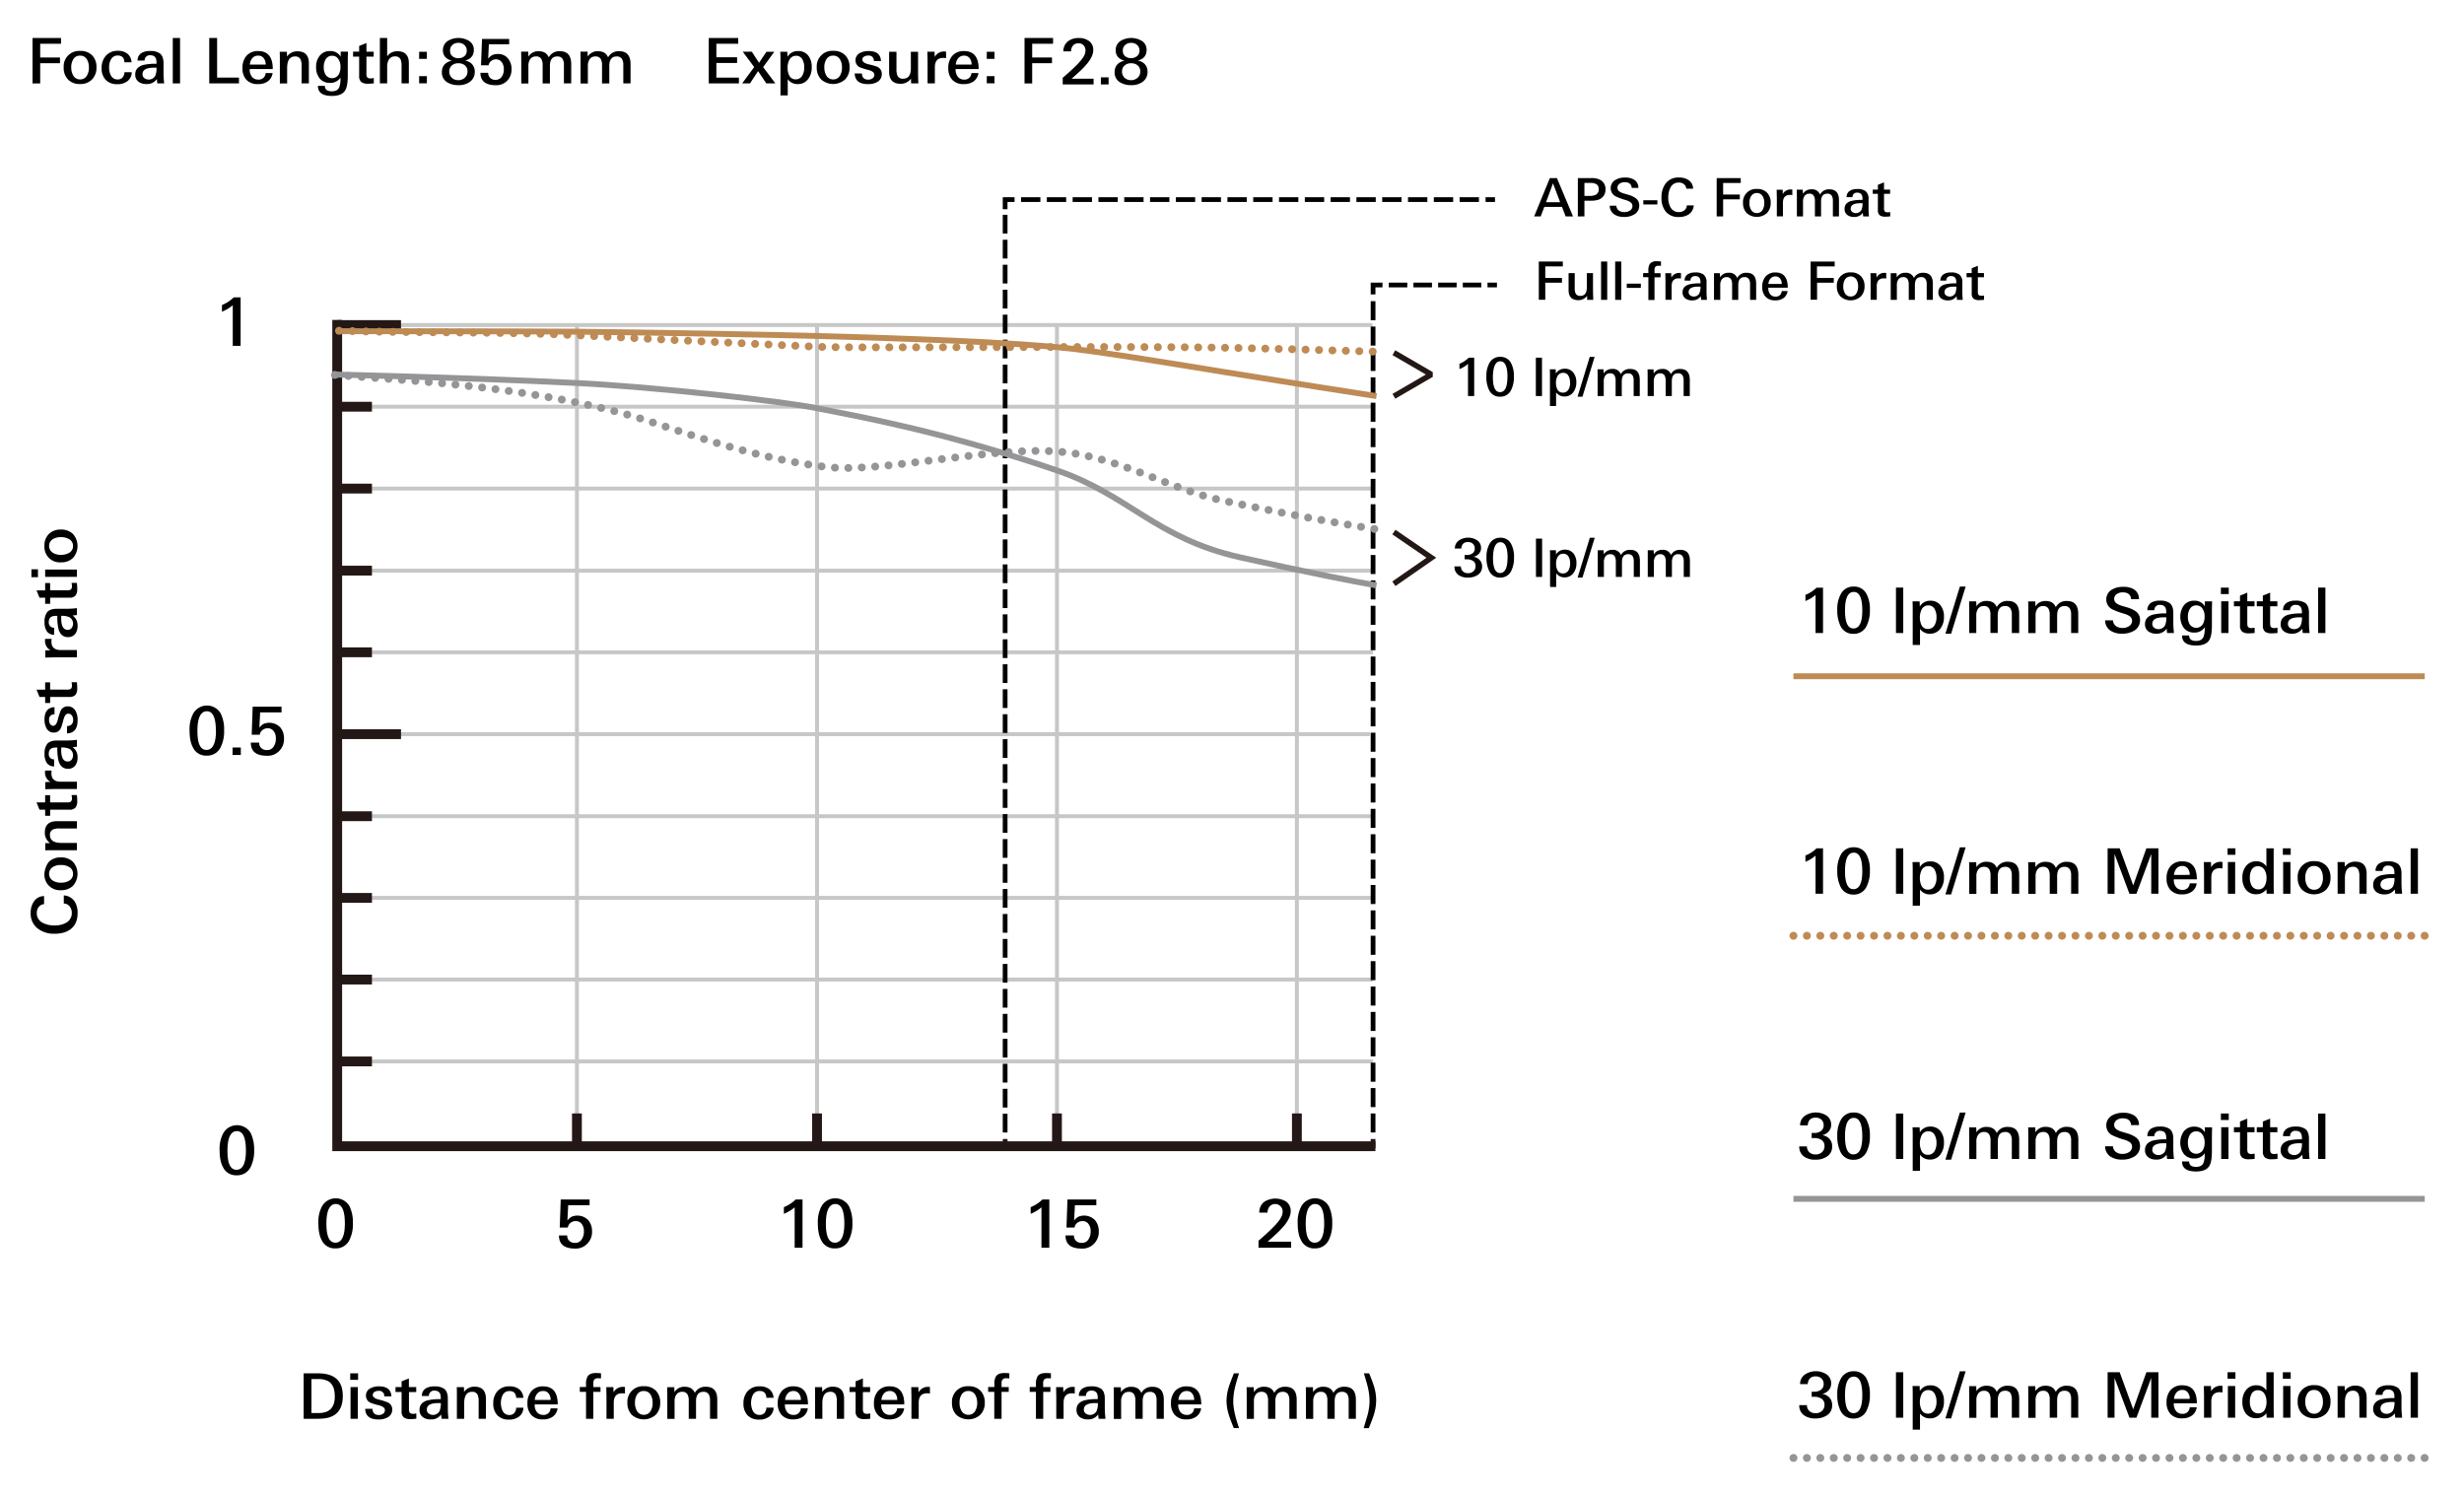 <svg xmlns="http://www.w3.org/2000/svg" viewBox="0 0 1255 762"><defs><style>.cls-1,.cls-10,.cls-11,.cls-12,.cls-13,.cls-14,.cls-2,.cls-3,.cls-4,.cls-5,.cls-6,.cls-7,.cls-8,.cls-9{fill:none;}.cls-1,.cls-2{stroke:#be8b55;}.cls-1,.cls-3{stroke-width:3px;}.cls-2,.cls-4{stroke-linecap:round;stroke-width:4px;stroke-dasharray:0.04 6.8;}.cls-10,.cls-11,.cls-12,.cls-14,.cls-2,.cls-4,.cls-5,.cls-6,.cls-7,.cls-8,.cls-9{stroke-miterlimit:10;}.cls-3,.cls-4{stroke:#959598;}.cls-5{stroke:#c7c7c7;stroke-width:2px;}.cls-13,.cls-14,.cls-6,.cls-7{stroke:#231815;}.cls-6{stroke-width:5px;}.cls-7{stroke-width:2.41px;}.cls-10,.cls-11,.cls-12,.cls-8,.cls-9{stroke:#000;stroke-width:2.41px;}.cls-8{stroke-dasharray:9.7 3.23;}.cls-10{stroke-dasharray:9.43 3.14;}.cls-11{stroke-dasharray:9.54 3.18;}.cls-12{stroke-dasharray:9.85 3.29;}.cls-13{stroke-linejoin:bevel;}.cls-13,.cls-14{stroke-width:2.83px;}</style></defs><g id="basic_elements" data-name="basic elements"><line class="cls-1" x1="913.45" y1="344.47" x2="1235" y2="344.47"/><line class="cls-2" x1="913.45" y1="476.66" x2="1235" y2="476.66"/><line class="cls-3" x1="913.45" y1="610.67" x2="1235" y2="610.67"/><line class="cls-4" x1="913.45" y1="742.65" x2="1235" y2="742.65"/><path d="M928.53,322.45h-3.81V303a16.81,16.81,0,0,1-5.15,3.14V303a16.64,16.64,0,0,0,5.66-3.65h3.3v23.1Z"/><path d="M952.4,310.64a17.41,17.41,0,0,1-1.7,8.22,7.08,7.08,0,0,1-6.66,4,7,7,0,0,1-6.62-4,17.94,17.94,0,0,1-1.63-8.26,15.76,15.76,0,0,1,1.79-8,7.1,7.1,0,0,1,6.59-3.81,7,7,0,0,1,6.56,3.84A16.56,16.56,0,0,1,952.4,310.64Zm-3.87.3q0-9.42-4.32-9.42-4.49,0-4.48,9.46,0,9.13,4.29,9.14Q948.54,320.11,948.53,310.94Z"/><path d="M969.39,322.45h-3.71V299.31h3.71Z"/><path d="M990.13,314.13a9.73,9.73,0,0,1-1.76,6,6.37,6.37,0,0,1-5.45,2.66,6.07,6.07,0,0,1-5-2.46v8.22h-3.71V310.61c0-1.47,0-2.9-.1-4.29h3.62l.1,2.56A6,6,0,0,1,983.2,306a6.22,6.22,0,0,1,5.26,2.46A9.18,9.18,0,0,1,990.13,314.13Zm-3.81.19a8,8,0,0,0-.87-3.94,3.48,3.48,0,0,0-3.24-2,3.74,3.74,0,0,0-3.44,2,9.54,9.54,0,0,0-.1,8,3.44,3.44,0,0,0,3.25,2,3.8,3.8,0,0,0,3.47-2A7.88,7.88,0,0,0,986.32,314.32Z"/><path d="M1001.17,298.8l-7.39,24h-2.91l7.36-24Z"/><path d="M1028.4,322.45h-3.71v-9.28A5.92,5.92,0,0,0,1024,310a3,3,0,0,0-2.75-1.31q-3.74,0-3.74,4.83v8.9h-3.71v-9.18a6.43,6.43,0,0,0-.61-3.17,2.85,2.85,0,0,0-2.73-1.38,3.35,3.35,0,0,0-3,1.47,5.65,5.65,0,0,0-.87,3.3v9H1003v-9.92q0-3.53-.06-6.21h3.62l.1,2.53a5.76,5.76,0,0,1,5.22-2.75q3.86,0,5.13,3.14a6,6,0,0,1,5.7-3.14q5.74,0,5.74,6.62v9.73Z"/><path d="M1058.61,322.45h-3.71v-9.28a6,6,0,0,0-.64-3.14,3,3,0,0,0-2.75-1.31q-3.73,0-3.74,4.83v8.9H1044v-9.18a6.43,6.43,0,0,0-.61-3.17,2.85,2.85,0,0,0-2.73-1.38,3.35,3.35,0,0,0-3,1.47,5.65,5.65,0,0,0-.87,3.3v9h-3.71v-9.92q0-3.52-.06-6.21h3.62l.09,2.53a5.76,5.76,0,0,1,5.22-2.75q3.85,0,5.13,3.14a6,6,0,0,1,5.7-3.14q5.74,0,5.74,6.62v9.73Z"/><path d="M1090,315.79a6.06,6.06,0,0,1-2.91,5.41,11.46,11.46,0,0,1-6.21,1.57,10.44,10.44,0,0,1-5.92-1.5,6.32,6.32,0,0,1-2.75-5.28h4a3.88,3.88,0,0,0,1.54,2.94,5.4,5.4,0,0,0,3.26.93,6.1,6.1,0,0,0,3.33-.86,3.21,3.21,0,0,0,1.6-2.85,2.84,2.84,0,0,0-1.41-2.4,10.16,10.16,0,0,0-2.69-1.15,37.51,37.51,0,0,1-5.89-2.18,5.5,5.5,0,0,1-3.14-4.9,5.71,5.71,0,0,1,2.75-5.12,10.86,10.86,0,0,1,5.89-1.47,10,10,0,0,1,5.54,1.34,5.57,5.57,0,0,1,2.46,4.93h-4q-.32-3.46-4.22-3.46a5.29,5.29,0,0,0-3,.8,3,3,0,0,0-1.41,2.62,2.65,2.65,0,0,0,1.21,2.18,8.69,8.69,0,0,0,2.69,1.25l2.62.77a15.26,15.26,0,0,1,4.58,2.11A5.23,5.23,0,0,1,1090,315.79Z"/><path d="M1107.28,322.45h-3.49c-.09-.57-.17-1.31-.26-2.21a6,6,0,0,1-5.31,2.53,6.48,6.48,0,0,1-4-1.15,4.43,4.43,0,0,1-1.7-3.71q0-3.59,3.94-4.8a26.55,26.55,0,0,1,6.88-.64v-.83q0-3.52-3.1-3.52a2.62,2.62,0,0,0-2.93,2.27,2.26,2.26,0,0,0,0,.45h-3.58a4.31,4.31,0,0,1,2-3.88,8.2,8.2,0,0,1,4.42-1,8,8,0,0,1,5,1.28q1.78,1.47,1.79,4.86v4.77A47.24,47.24,0,0,0,1107.28,322.45Zm-3.9-8h-1.3q-5.83,0-5.83,3.3a2.39,2.39,0,0,0,.92,2,3.82,3.82,0,0,0,5.33-.82l.21-.33a9.66,9.66,0,0,0,.67-4.12Z"/><path d="M1126.7,306.32c-.07,2.45-.1,4.36-.1,5.73v6.5c0,3.63-.46,6.14-1.38,7.55q-1.73,2.72-6.69,2.72-7.14,0-7.14-5.12H1115q0,2.78,3.55,2.78c1.88,0,3.13-.67,3.74-2a11.37,11.37,0,0,0,.64-4.48v-.48a6,6,0,0,1-5.28,2.69,6.52,6.52,0,0,1-5.38-2.37,10.06,10.06,0,0,1,0-11.42,6.42,6.42,0,0,1,5.34-2.43,5.93,5.93,0,0,1,5.38,2.85v-2.53h3.71Zm-3.81,7.65a6.9,6.9,0,0,0-1-3.78,3.63,3.63,0,0,0-3.23-1.82,3.7,3.7,0,0,0-3.36,1.89,7.52,7.52,0,0,0-.93,3.94,7.26,7.26,0,0,0,.93,3.84,4,4,0,0,0,6.69-.1,7.82,7.82,0,0,0,.9-3.94Z"/><path d="M1135.18,302.61h-4v-3.3h4Zm-.13,19.84h-3.71V306.29h3.71v16.16Z"/><path d="M1148.37,322.42a24.22,24.22,0,0,1-2.95.19,5.56,5.56,0,0,1-3.33-.8,3.85,3.85,0,0,1-1.18-3.17v-9.82h-3.1v-2.53h3.1v-2.91l3.71-1.5v4.42h3.68v2.53h-3.68v8.45a4.41,4.41,0,0,0,.32,2,2.21,2.21,0,0,0,1.89.64,4.52,4.52,0,0,0,.74-.06,5.3,5.3,0,0,1,.8-.1v2.66Z"/><path d="M1160,322.42a24.18,24.18,0,0,1-2.94.19,5.56,5.56,0,0,1-3.33-.8,3.85,3.85,0,0,1-1.18-3.17v-9.82h-3.1v-2.53h3.1v-2.91l3.71-1.5v4.42h3.68v2.53h-3.68v8.45a4.41,4.41,0,0,0,.32,2,2.21,2.21,0,0,0,1.89.64,4.52,4.52,0,0,0,.74-.06,5.3,5.3,0,0,1,.8-.1v2.66Z"/><path d="M1176.37,322.45h-3.49c-.09-.57-.17-1.31-.26-2.21a6,6,0,0,1-5.31,2.53,6.48,6.48,0,0,1-4-1.15,4.43,4.43,0,0,1-1.7-3.71q0-3.59,3.94-4.8a26.55,26.55,0,0,1,6.88-.64v-.83q0-3.52-3.1-3.52a2.61,2.61,0,0,0-2.92,2.28,2.13,2.13,0,0,0,0,.44h-3.58a4.31,4.31,0,0,1,2-3.88,8.2,8.2,0,0,1,4.42-1,8,8,0,0,1,5,1.28q1.79,1.47,1.79,4.86v4.77A45.19,45.19,0,0,0,1176.37,322.45Zm-3.9-8h-1.31q-5.84,0-5.83,3.3a2.39,2.39,0,0,0,.92,2,3.82,3.82,0,0,0,5.33-.82l.21-.33a9.66,9.66,0,0,0,.67-4.12Z"/><path d="M1184.4,322.45h-3.71V299.31h3.71Z"/><path d="M174.6,711.05q0,10.43-9.66,11.49c-1.3.12-2.6.17-3.9.16h-6.37V699.56h7.39Q174.6,699.56,174.6,711.05Zm-4.1,0c0-3.67-1.09-6.15-3.26-7.46a10.68,10.68,0,0,0-5.47-1.12h-3.14v17.31h3.62q4.32,0,6.34-2.24c1.35-1.49,2-3.66,1.92-6.49Z"/><path d="M182.38,702.86h-4v-3.3h4Zm-.13,19.84h-3.71V706.54h3.71Z"/><path d="M199.79,717.9a4.45,4.45,0,0,1-2.3,4.06,9.19,9.19,0,0,1-4.74,1.09q-6.58,0-6.75-5.41h3.71c.11,2.09,1.17,3.14,3.2,3.14a3.68,3.68,0,0,0,2.14-.61,2.17,2.17,0,0,0,1-1.86q0-1.66-3-2.46a32.07,32.07,0,0,1-4.38-1.34,3.86,3.86,0,0,1-2.27-3.62,4.05,4.05,0,0,1,2.24-3.71,9,9,0,0,1,4.45-1q6,0,6.27,5.09h-3.65a2.53,2.53,0,0,0-2.22-2.79,2.66,2.66,0,0,0-.63,0,3.77,3.77,0,0,0-2,.48,1.79,1.79,0,0,0-1,1.6q0,1.54,3,2.34a31.79,31.79,0,0,1,4.45,1.38A3.86,3.86,0,0,1,199.79,717.9Z"/><path d="M212,722.67a24.18,24.18,0,0,1-2.94.19,5.56,5.56,0,0,1-3.33-.8,3.85,3.85,0,0,1-1.18-3.17v-9.82h-3.1v-2.53h3.1v-2.91l3.71-1.5v4.42H212v2.53h-3.7v8.45a4.41,4.41,0,0,0,.32,2,2.21,2.21,0,0,0,1.89.64,4.52,4.52,0,0,0,.74-.06,5.3,5.3,0,0,1,.8-.1v2.62Z"/><path d="M228.43,722.7h-3.49c-.09-.57-.17-1.31-.26-2.21a6,6,0,0,1-5.31,2.53,6.48,6.48,0,0,1-4-1.15,4.43,4.43,0,0,1-1.7-3.71q0-3.58,3.94-4.8a26.55,26.55,0,0,1,6.88-.64v-.83q0-3.52-3.1-3.52a2.61,2.61,0,0,0-2.92,2.28,2.13,2.13,0,0,0,0,.44h-3.58a4.31,4.31,0,0,1,2-3.88,8.2,8.2,0,0,1,4.42-1,8,8,0,0,1,5,1.28q1.78,1.47,1.79,4.86v4.77A45.19,45.19,0,0,0,228.43,722.7Zm-3.9-8h-1.31q-5.83,0-5.83,3.3a2.39,2.39,0,0,0,.92,2,3.82,3.82,0,0,0,5.33-.82l.21-.33a9.66,9.66,0,0,0,.67-4.12Z"/><path d="M247.5,722.7h-3.71v-8.77a8.31,8.31,0,0,0-.51-3.42,2.86,2.86,0,0,0-2.86-1.54q-4,0-4,5.92v7.81h-3.71V710.13c0-.67,0-1.85-.06-3.55h3.65l.06,2.43a6.35,6.35,0,0,1,5.29-2.66q5.83,0,5.84,6.14V722.7Z"/><path d="M266.57,717a5.68,5.68,0,0,1-2.18,4.58,8.18,8.18,0,0,1-5.15,1.54,7.89,7.89,0,0,1-6-2.27,8.52,8.52,0,0,1-2-6,9,9,0,0,1,2.19-6.29,7.88,7.88,0,0,1,6.1-2.38,7.78,7.78,0,0,1,4.83,1.41,6,6,0,0,1,2.21,4.45h-3.65q-.19-3.46-3.39-3.46a3.73,3.73,0,0,0-3.49,2,9.48,9.48,0,0,0,0,8.19,3.61,3.61,0,0,0,3.36,2,3.21,3.21,0,0,0,2.53-1,4.27,4.27,0,0,0,1-2.71h3.71Z"/><path d="M284.07,715.37H272.33v.26a5.76,5.76,0,0,0,1.06,3.55,3.89,3.89,0,0,0,3.26,1.54,3.46,3.46,0,0,0,3.77-3.1c0-.08,0-.15,0-.23H284a6.13,6.13,0,0,1-2.59,4.32,8.47,8.47,0,0,1-4.9,1.31,7.66,7.66,0,0,1-5.86-2.21,8.4,8.4,0,0,1-2-5.92,9.23,9.23,0,0,1,2-6.24,7.57,7.57,0,0,1,6-2.46Q284.08,706.19,284.07,715.37Zm-3.62-2.27a5.05,5.05,0,0,0-.93-3.17,3.35,3.35,0,0,0-2.89-1.38,3.78,3.78,0,0,0-3.05,1.38,5.65,5.65,0,0,0-1.19,3.17Z"/><path d="M306.15,702.13q-.7-.06-1.41-.06a2.59,2.59,0,0,0-2,.59,2.92,2.92,0,0,0-.54,2v1.89h3.65V709H302.2v13.7h-3.71V709h-3.17v-2.5h3.17V705a7.2,7.2,0,0,1,.84-3.94c.75-1.11,2.12-1.66,4.09-1.66.67,0,1.56,0,2.69.13v2.59Z"/><path d="M318.31,709.84a9.6,9.6,0,0,0-1.41-.13q-4.29,0-4.29,4.77v8.22H308.9c0-5.25,0-9,0-11.36l-.1-4.77h3.62l.1,2.66a5.31,5.31,0,0,1,4.93-2.78,6.22,6.22,0,0,1,.86.06v3.33Z"/><path d="M336.26,714.54a8.45,8.45,0,0,1-2.27,6.14,9.2,9.2,0,0,1-12.21,0,8.49,8.49,0,0,1-2.22-6.18,7.87,7.87,0,0,1,7.34-8.38,6.49,6.49,0,0,1,1.08,0,8.11,8.11,0,0,1,6.08,2.26A8.37,8.37,0,0,1,336.26,714.54Zm-3.87,0a7.59,7.59,0,0,0-1-4.06,3.84,3.84,0,0,0-3.49-1.92,3.8,3.8,0,0,0-3.49,1.92,7.5,7.5,0,0,0-1,4.06,8,8,0,0,0,1,4.13,3.87,3.87,0,0,0,3.52,2,3.81,3.81,0,0,0,3.49-2,7.91,7.91,0,0,0,1-4.1Z"/><path d="M365.35,722.7h-3.71v-9.28a6.08,6.08,0,0,0-.64-3.14,3,3,0,0,0-2.75-1.31q-3.74,0-3.74,4.83v8.9H350.8v-9.18a6.43,6.43,0,0,0-.61-3.17,2.85,2.85,0,0,0-2.73-1.38,3.35,3.35,0,0,0-3,1.47,5.65,5.65,0,0,0-.87,3.3v9h-3.71v-9.92q0-3.52-.06-6.21h3.62l.1,2.53a5.76,5.76,0,0,1,5.22-2.75q3.86,0,5.13,3.14a6,6,0,0,1,5.7-3.14q5.75,0,5.74,6.62v9.73Z"/><path d="M394,717a5.68,5.68,0,0,1-2.18,4.58,8.18,8.18,0,0,1-5.15,1.54,7.89,7.89,0,0,1-6-2.27,8.52,8.52,0,0,1-2-6,9,9,0,0,1,2.19-6.29,7.88,7.88,0,0,1,6.1-2.38,7.78,7.78,0,0,1,4.83,1.41A6,6,0,0,1,394,712h-3.65q-.19-3.46-3.39-3.46a3.73,3.73,0,0,0-3.49,2,9.48,9.48,0,0,0,0,8.19,3.61,3.61,0,0,0,3.36,2,3.21,3.21,0,0,0,2.53-1,4.27,4.27,0,0,0,1-2.71H394Z"/><path d="M411.53,715.37H399.78v.26a5.76,5.76,0,0,0,1.06,3.55,3.89,3.89,0,0,0,3.26,1.54,3.46,3.46,0,0,0,3.77-3.1c0-.08,0-.15,0-.23h3.58a6.13,6.13,0,0,1-2.59,4.32A8.53,8.53,0,0,1,404,723a7.66,7.66,0,0,1-5.86-2.21,8.36,8.36,0,0,1-2-5.92,9.23,9.23,0,0,1,2-6.24,7.57,7.57,0,0,1,6-2.46Q411.54,706.19,411.53,715.37Zm-3.62-2.27a5.05,5.05,0,0,0-.93-3.17,3.35,3.35,0,0,0-2.89-1.38,3.78,3.78,0,0,0-3,1.38,5.65,5.65,0,0,0-1.19,3.17Z"/><path d="M429.93,722.7h-3.71v-8.77a8.31,8.31,0,0,0-.51-3.42,2.86,2.86,0,0,0-2.86-1.54q-4,0-4,5.92v7.81h-3.71V710.13c0-.67,0-1.85-.06-3.55h3.65l.06,2.43a6.35,6.35,0,0,1,5.29-2.66q5.84,0,5.84,6.14V722.7Z"/><path d="M443.24,722.67a24.18,24.18,0,0,1-2.94.19,5.56,5.56,0,0,1-3.33-.8,3.85,3.85,0,0,1-1.18-3.17v-9.82h-3.1v-2.53h3.1v-2.91l3.71-1.5v4.42h3.68v2.53H439.5v8.45a4.41,4.41,0,0,0,.32,2,2.21,2.21,0,0,0,1.89.64,4.62,4.62,0,0,0,.74-.06,5.3,5.3,0,0,1,.8-.1v2.66Z"/><path d="M460.58,715.37H448.84v.26a5.76,5.76,0,0,0,1.06,3.55,3.89,3.89,0,0,0,3.26,1.54,3.46,3.46,0,0,0,3.77-3.1c0-.08,0-.15,0-.23h3.58a6.13,6.13,0,0,1-2.59,4.32A8.55,8.55,0,0,1,453,723a7.66,7.66,0,0,1-5.86-2.21,8.36,8.36,0,0,1-2-5.92,9.23,9.23,0,0,1,2-6.24,7.57,7.57,0,0,1,6-2.46Q460.58,706.19,460.58,715.37ZM457,713.1a5.05,5.05,0,0,0-.93-3.17,3.35,3.35,0,0,0-2.89-1.38,3.78,3.78,0,0,0-3.05,1.38,5.65,5.65,0,0,0-1.19,3.17Z"/><path d="M473.64,709.84a9.6,9.6,0,0,0-1.41-.13q-4.29,0-4.29,4.77v8.22h-3.71c0-5.25,0-9,0-11.36l-.1-4.77h3.62l.1,2.66a5.31,5.31,0,0,1,4.93-2.78,6.22,6.22,0,0,1,.86.06v3.33Z"/><path d="M501.57,714.54a8.45,8.45,0,0,1-2.27,6.14,9.2,9.2,0,0,1-12.21,0,8.49,8.49,0,0,1-2.22-6.18,7.87,7.87,0,0,1,7.34-8.38,6.49,6.49,0,0,1,1.08,0,8.11,8.11,0,0,1,6.08,2.26A8.37,8.37,0,0,1,501.57,714.54Zm-3.87,0a7.59,7.59,0,0,0-1-4.06,3.84,3.84,0,0,0-3.49-1.92,3.8,3.8,0,0,0-3.49,1.92,7.5,7.5,0,0,0-1,4.06,8,8,0,0,0,1,4.13,3.88,3.88,0,0,0,3.52,2,3.81,3.81,0,0,0,3.49-2,7.91,7.91,0,0,0,1-4.1Z"/><path d="M514.08,702.13q-.71-.06-1.41-.06a2.59,2.59,0,0,0-2,.59,2.92,2.92,0,0,0-.54,2v1.89h3.65V709h-3.65v13.7h-3.71V709H503.3v-2.5h3.17V705a7.2,7.2,0,0,1,.84-3.94c.75-1.11,2.12-1.66,4.09-1.66.67,0,1.56,0,2.69.13v2.59Z"/><path d="M535.27,702.13q-.71-.06-1.41-.06a2.59,2.59,0,0,0-2,.59,2.92,2.92,0,0,0-.54,2v1.89H535V709h-3.65v13.7h-3.71V709h-3.17v-2.5h3.17V705a7.2,7.2,0,0,1,.84-3.94c.75-1.11,2.12-1.66,4.09-1.66.67,0,1.56,0,2.69.13v2.59Z"/><path d="M547.43,709.84a9.6,9.6,0,0,0-1.41-.13q-4.29,0-4.29,4.77v8.22H538c0-5.25,0-9,0-11.36l-.1-4.77h3.62l.1,2.66a5.31,5.31,0,0,1,4.93-2.78,6.22,6.22,0,0,1,.86.06v3.33Z"/><path d="M563.08,722.7h-3.49c-.09-.57-.17-1.31-.26-2.21A6,6,0,0,1,554,723a6.48,6.48,0,0,1-4-1.15,4.43,4.43,0,0,1-1.7-3.71q0-3.58,3.94-4.8a26.55,26.55,0,0,1,6.88-.64v-.83q0-3.52-3.1-3.52a2.61,2.61,0,0,0-2.92,2.28,2.13,2.13,0,0,0,0,.44H549.5a4.3,4.3,0,0,1,2-3.88,8.2,8.2,0,0,1,4.42-1,8,8,0,0,1,5,1.28q1.79,1.47,1.79,4.86v4.77A45.66,45.66,0,0,0,563.08,722.7Zm-3.9-8h-1.31q-5.83,0-5.83,3.3a2.39,2.39,0,0,0,.92,2,3.8,3.8,0,0,0,5.32-.82c.08-.11.15-.22.22-.33a9.66,9.66,0,0,0,.67-4.12Z"/><path d="M592.8,722.7h-3.71v-9.28a6.08,6.08,0,0,0-.64-3.14A3,3,0,0,0,585.7,709q-3.71,0-3.7,4.8v8.9h-3.71v-9.18a6.43,6.43,0,0,0-.61-3.17A2.87,2.87,0,0,0,574.9,709a3.35,3.35,0,0,0-3,1.47,5.65,5.65,0,0,0-.87,3.3v9h-3.71v-9.92q0-3.52-.06-6.21h3.62l.1,2.53a5.76,5.76,0,0,1,5.22-2.75q3.85,0,5.13,3.14a6,6,0,0,1,5.7-3.14q5.75,0,5.74,6.62v9.73Z"/><path d="M611.84,715.37H600.1v.26a5.76,5.76,0,0,0,1.06,3.55,3.89,3.89,0,0,0,3.26,1.54,3.46,3.46,0,0,0,3.77-3.1c0-.08,0-.15,0-.23h3.58a6.13,6.13,0,0,1-2.59,4.32,8.47,8.47,0,0,1-4.9,1.31,7.66,7.66,0,0,1-5.86-2.21,8.36,8.36,0,0,1-2-5.92,9.23,9.23,0,0,1,2-6.24,7.57,7.57,0,0,1,6-2.46Q611.84,706.19,611.84,715.37Zm-3.62-2.27a5.05,5.05,0,0,0-.93-3.17,3.35,3.35,0,0,0-2.89-1.38,3.78,3.78,0,0,0-3,1.38,5.65,5.65,0,0,0-1.19,3.17Z"/><path d="M631.11,727.44h-2.69q-1.86-4.49-2.53-6.72a24.5,24.5,0,0,1-1.18-7.1,25.17,25.17,0,0,1,1.18-7.2q.68-2.11,2.56-6.85h2.62q-1.5,4.83-2,6.95a32.1,32.1,0,0,0-.93,7.17Q628.13,719,631.11,727.44Z"/><path d="M660.42,722.7h-3.71v-9.28a6,6,0,0,0-.64-3.14,3,3,0,0,0-2.75-1.31q-3.74,0-3.74,4.83v8.9h-3.71v-9.18a6.43,6.43,0,0,0-.61-3.17,2.85,2.85,0,0,0-2.73-1.38,3.35,3.35,0,0,0-3,1.47,5.65,5.65,0,0,0-.87,3.3v9H635v-9.92q0-3.52-.06-6.21h3.62l.1,2.53a5.76,5.76,0,0,1,5.22-2.75q3.86,0,5.13,3.14a6,6,0,0,1,5.7-3.14q5.74,0,5.74,6.62v9.73Z"/><path d="M690.63,722.7h-3.71v-9.28a6.08,6.08,0,0,0-.64-3.14,3,3,0,0,0-2.75-1.31q-3.74,0-3.74,4.83v8.9h-3.71v-9.18a6.43,6.43,0,0,0-.61-3.17,2.85,2.85,0,0,0-2.73-1.38,3.35,3.35,0,0,0-3,1.47,5.65,5.65,0,0,0-.87,3.3v9h-3.71v-9.92q0-3.52-.06-6.21h3.62l.09,2.53a5.76,5.76,0,0,1,5.22-2.75q3.86,0,5.13,3.14a6,6,0,0,1,5.7-3.14q5.75,0,5.74,6.62v9.73Z"/><path d="M700.93,713.49a24.77,24.77,0,0,1-1.18,7.14c-.49,1.6-1.35,3.87-2.56,6.82h-2.62c1.07-3.57,1.73-5.82,2-6.75a29.64,29.64,0,0,0,1-7,31.81,31.81,0,0,0-.9-7.14c-.41-1.69-1.07-4-2-7h2.66a65.76,65.76,0,0,1,2.56,6.82A24.14,24.14,0,0,1,700.93,713.49Z"/><path d="M32.49,456.11a7,7,0,0,1,5.47,3,10.58,10.58,0,0,1,1.57,6q0,5.25-3.33,8c-2.07,1.69-4.87,2.53-8.42,2.53A13.53,13.53,0,0,1,19.25,473a9.45,9.45,0,0,1-3.62-7.94,10.07,10.07,0,0,1,1.6-5.82,6.16,6.16,0,0,1,5.22-2.78v4.1a3.83,3.83,0,0,0-2.78,1.5,4.75,4.75,0,0,0-.93,3,5.38,5.38,0,0,0,3,5,12.44,12.44,0,0,0,6.08,1.34A11.42,11.42,0,0,0,33.74,470a5.51,5.51,0,0,0,2.82-5,5.18,5.18,0,0,0-1-3.2,3.91,3.91,0,0,0-3.07-1.57v-4.12Z"/><path d="M31,436.75A8.46,8.46,0,0,1,37.17,439a9.2,9.2,0,0,1,0,12.21A8.56,8.56,0,0,1,31,453.46a7.89,7.89,0,0,1-8.37-7.36,10.87,10.87,0,0,1,2.26-7.1A8.4,8.4,0,0,1,31,436.75Zm0,3.87a7.59,7.59,0,0,0-4.06,1,4.09,4.09,0,0,0,.06,7,7.5,7.5,0,0,0,4.06,1,8,8,0,0,0,4.13-1,3.87,3.87,0,0,0,2-3.52,3.81,3.81,0,0,0-2-3.49,8,8,0,0,0-4.14-1Z"/><path d="M39.18,418.32V422H30.41a8.31,8.31,0,0,0-3.42.51,2.86,2.86,0,0,0-1.54,2.86q0,4,5.92,4h7.81v3.71H26.61c-.67,0-1.85,0-3.55.06v-3.65l2.43-.06a6.35,6.35,0,0,1-2.66-5.29q0-5.83,6.14-5.84H39.18Z"/><path d="M39.15,405a24.18,24.18,0,0,1,.19,2.94,5.56,5.56,0,0,1-.8,3.33,3.85,3.85,0,0,1-3.17,1.18H25.55v3.1H23v-3.1H20.11l-1.5-3.71H23v-3.68h2.53v3.68H34a4.41,4.41,0,0,0,2-.32,2.21,2.21,0,0,0,.64-1.89,4.52,4.52,0,0,0-.06-.74,5.3,5.3,0,0,1-.1-.8h2.67Z"/><path d="M26.32,392.5a9.6,9.6,0,0,0-.13,1.41q0,4.29,4.77,4.29h8.22v3.71c-5.25,0-9,0-11.36,0l-4.77.1v-3.62l2.66-.1a5.31,5.31,0,0,1-2.78-4.93,6.11,6.11,0,0,1,.07-.86h3.32Z"/><path d="M39.18,376.85v3.49c-.57.09-1.31.17-2.21.26a6,6,0,0,1,2.53,5.31,6.48,6.48,0,0,1-1.15,4,4.43,4.43,0,0,1-3.71,1.7q-3.59,0-4.8-3.94a26.55,26.55,0,0,1-.64-6.88h-.83q-3.53,0-3.52,3.1a2.61,2.61,0,0,0,2.28,2.92,2.13,2.13,0,0,0,.44,0v3.58a4.31,4.31,0,0,1-3.88-2,8.2,8.2,0,0,1-1-4.42A8,8,0,0,1,24,379q1.47-1.78,4.86-1.79H33.6A45.19,45.19,0,0,0,39.18,376.85Zm-8,3.9v1.31q0,5.83,3.3,5.83a2.39,2.39,0,0,0,2-.92,3.82,3.82,0,0,0-.82-5.33l-.33-.21a9.83,9.83,0,0,0-4.12-.68Z"/><path d="M34.38,359.79a4.45,4.45,0,0,1,4.06,2.3,9.19,9.19,0,0,1,1.09,4.74q0,6.59-5.41,6.75v-3.71c2.09-.11,3.14-1.17,3.14-3.2a3.68,3.68,0,0,0-.61-2.14,2.17,2.17,0,0,0-1.86-1q-1.66,0-2.46,3A31.47,31.47,0,0,1,31,370.9a3.86,3.86,0,0,1-3.62,2.27,4.05,4.05,0,0,1-3.71-2.24,9,9,0,0,1-1-4.45q0-6,5.09-6.27v3.65A2.53,2.53,0,0,0,25,366.08a2.66,2.66,0,0,0,0,.63,3.77,3.77,0,0,0,.48,2,1.79,1.79,0,0,0,1.6,1q1.55,0,2.34-3a31.79,31.79,0,0,1,1.38-4.45A3.85,3.85,0,0,1,34.38,359.79Z"/><path d="M39.15,347.54a24.18,24.18,0,0,1,.19,2.94,5.56,5.56,0,0,1-.8,3.33A3.89,3.89,0,0,1,35.37,355H25.55v3.1H23V355H20.11l-1.5-3.71H23V347.6h2.53v3.68H34a4.41,4.41,0,0,0,2-.32,2.21,2.21,0,0,0,.64-1.89,4.52,4.52,0,0,0-.06-.74,5.3,5.3,0,0,1-.1-.8h2.67Z"/><path d="M26.32,325.43a9.6,9.6,0,0,0-.13,1.41q0,4.29,4.77,4.29h8.22v3.71c-5.25,0-9,0-11.36,0l-4.77.1v-3.62l2.66-.1a5.31,5.31,0,0,1-2.78-4.93,6.22,6.22,0,0,1,.06-.86Z"/><path d="M39.18,309.78v3.49c-.57.09-1.31.17-2.21.26a6,6,0,0,1,2.53,5.31,6.48,6.48,0,0,1-1.15,4,4.43,4.43,0,0,1-3.71,1.7q-3.59,0-4.8-3.94a26.55,26.55,0,0,1-.64-6.88h-.83q-3.53,0-3.52,3.1a2.61,2.61,0,0,0,2.28,2.92,2.13,2.13,0,0,0,.44,0v3.58a4.31,4.31,0,0,1-3.88-2,8.2,8.2,0,0,1-1-4.42,8,8,0,0,1,1.28-5q1.47-1.79,4.86-1.79H33.6A45.19,45.19,0,0,0,39.18,309.78Zm-8,3.9V315q0,5.83,3.3,5.83a2.39,2.39,0,0,0,2-.92,3.82,3.82,0,0,0-.82-5.33l-.33-.21a9.83,9.83,0,0,0-4.12-.68Z"/><path d="M39.15,297a24.18,24.18,0,0,1,.19,2.94,5.56,5.56,0,0,1-.8,3.33,3.85,3.85,0,0,1-3.17,1.18H25.55v3.1H23v-3.1H20.11l-1.5-3.71H23V297h2.53v3.68H34a4.41,4.41,0,0,0,2-.32,2.21,2.21,0,0,0,.64-1.89,4.52,4.52,0,0,0-.06-.74,5.3,5.3,0,0,1-.1-.8H39.1Z"/><path d="M19.34,290v4H16v-4h3.34Zm19.84.13v3.71H23v-3.71Z"/><path d="M31,269.75A8.46,8.46,0,0,1,37.17,272a9.2,9.2,0,0,1,0,12.21A8.52,8.52,0,0,1,31,286.45,7.85,7.85,0,0,1,22.64,278a8.15,8.15,0,0,1,2.25-6A8.4,8.4,0,0,1,31,269.75Zm0,3.87a7.59,7.59,0,0,0-4.06,1,4.09,4.09,0,0,0,.06,7,7.5,7.5,0,0,0,4.06,1,8,8,0,0,0,4.13-1,3.87,3.87,0,0,0,2-3.52,3.81,3.81,0,0,0-2-3.49,8,8,0,0,0-4.14-1Z"/><path d="M933.17,584.05a5.8,5.8,0,0,1-2.79,5.18,10.4,10.4,0,0,1-5.76,1.5,9.51,9.51,0,0,1-5.76-1.6,6,6,0,0,1-2.43-5.18h3.9a4,4,0,0,0,1.23,3,4.42,4.42,0,0,0,3.12,1.1A4.6,4.6,0,0,0,928,586.9a4.11,4.11,0,0,0,1.28-3.17,3.49,3.49,0,0,0-1.7-3.17,6.78,6.78,0,0,0-3.58-.86h-1.25v-2.59h1.34a5.55,5.55,0,0,0,3.26-.9,3.44,3.44,0,0,0,1.5-3,3.75,3.75,0,0,0-1.12-2.85,4.23,4.23,0,0,0-3-1.06c-2.43,0-3.77,1.31-4,3.94h-3.87a5.74,5.74,0,0,1,2.62-5,10.07,10.07,0,0,1,11,.13,5.52,5.52,0,0,1,2.19,4.61,4.89,4.89,0,0,1-1.34,3.46,6,6,0,0,1-3.2,1.79,6.24,6.24,0,0,1,3.65,1.86A5.5,5.5,0,0,1,933.17,584.05Z"/><path d="M952.4,578.55a17.41,17.41,0,0,1-1.7,8.22,7.08,7.08,0,0,1-6.66,4,7,7,0,0,1-6.62-4,17.94,17.94,0,0,1-1.63-8.26,15.76,15.76,0,0,1,1.79-8,7.1,7.1,0,0,1,6.59-3.81,7,7,0,0,1,6.56,3.84A16.56,16.56,0,0,1,952.4,578.55Zm-3.87.3q0-9.42-4.32-9.42-4.49,0-4.48,9.46,0,9.14,4.29,9.14Q948.54,588,948.53,578.85Z"/><path d="M969.39,590.35h-3.71V567.22h3.71v23.14Z"/><path d="M990.13,582a9.73,9.73,0,0,1-1.76,6,6.37,6.37,0,0,1-5.45,2.66,6.07,6.07,0,0,1-5-2.46v8.22h-3.71V578.51c0-1.47,0-2.9-.1-4.29h3.62l.1,2.56a6,6,0,0,1,5.39-2.91,6.22,6.22,0,0,1,5.26,2.46A9.18,9.18,0,0,1,990.13,582Zm-3.81.19a8,8,0,0,0-.87-3.94,3.47,3.47,0,0,0-3.24-2,3.74,3.74,0,0,0-3.44,2,9.54,9.54,0,0,0-.1,8,3.46,3.46,0,0,0,3.25,2,3.8,3.8,0,0,0,3.47-2,7.91,7.91,0,0,0,.93-4Z"/><path d="M1001.17,566.71l-7.39,24h-2.91l7.36-24Z"/><path d="M1028.4,590.35h-3.71v-9.28a6,6,0,0,0-.64-3.14,3,3,0,0,0-2.75-1.31q-3.74,0-3.74,4.83v8.9h-3.71v-9.18a6.43,6.43,0,0,0-.61-3.17,2.85,2.85,0,0,0-2.73-1.38,3.35,3.35,0,0,0-3,1.47,5.65,5.65,0,0,0-.87,3.3v9H1003v-9.92q0-3.53-.06-6.21h3.62l.1,2.53a5.76,5.76,0,0,1,5.22-2.75q3.86,0,5.13,3.14a6,6,0,0,1,5.7-3.14q5.74,0,5.74,6.62v9.73Z"/><path d="M1058.61,590.35h-3.71v-9.28a6,6,0,0,0-.64-3.14,3,3,0,0,0-2.75-1.31q-3.73,0-3.74,4.83v8.9H1044v-9.18a6.43,6.43,0,0,0-.61-3.17,2.85,2.85,0,0,0-2.73-1.38,3.35,3.35,0,0,0-3,1.47,5.65,5.65,0,0,0-.87,3.3v9h-3.71v-9.92q0-3.53-.06-6.21h3.62l.09,2.53A5.76,5.76,0,0,1,1042,574q3.86,0,5.13,3.14a6,6,0,0,1,5.7-3.14q5.75,0,5.74,6.62v9.73Z"/><path d="M1090,583.7a6.06,6.06,0,0,1-2.91,5.41,11.46,11.46,0,0,1-6.21,1.57,10.44,10.44,0,0,1-5.92-1.5,6.32,6.32,0,0,1-2.75-5.28h4a3.88,3.88,0,0,0,1.54,2.94,5.4,5.4,0,0,0,3.26.93,6.1,6.1,0,0,0,3.33-.86,3.21,3.21,0,0,0,1.6-2.85,2.84,2.84,0,0,0-1.41-2.4,10.16,10.16,0,0,0-2.69-1.15,37.51,37.51,0,0,1-5.89-2.18,5.5,5.5,0,0,1-3.14-4.9,5.71,5.71,0,0,1,2.75-5.12,10.86,10.86,0,0,1,5.89-1.47,10,10,0,0,1,5.54,1.34,5.57,5.57,0,0,1,2.46,4.93h-4q-.32-3.47-4.22-3.46a5.29,5.29,0,0,0-3,.8,3,3,0,0,0-1.41,2.62,2.65,2.65,0,0,0,1.21,2.18,8.69,8.69,0,0,0,2.69,1.25l2.62.77a15.26,15.26,0,0,1,4.58,2.11A5.23,5.23,0,0,1,1090,583.7Z"/><path d="M1107.28,590.35h-3.49c-.09-.57-.17-1.31-.26-2.21a6,6,0,0,1-5.31,2.53,6.48,6.48,0,0,1-4-1.15,4.43,4.43,0,0,1-1.7-3.71q0-3.59,3.94-4.8a26.55,26.55,0,0,1,6.88-.64v-.83q0-3.52-3.1-3.52a2.62,2.62,0,0,0-2.93,2.27,2.26,2.26,0,0,0,0,.45h-3.58a4.3,4.3,0,0,1,2-3.88,8.2,8.2,0,0,1,4.42-1,8,8,0,0,1,5,1.28q1.78,1.47,1.79,4.86v4.77A47.24,47.24,0,0,0,1107.28,590.35Zm-3.9-8h-1.3q-5.83,0-5.83,3.3a2.39,2.39,0,0,0,.92,2,3.82,3.82,0,0,0,5.33-.82l.21-.33a9.64,9.64,0,0,0,.67-4.11Z"/><path d="M1126.7,574.23c-.07,2.45-.1,4.36-.1,5.73v6.5c0,3.63-.46,6.14-1.38,7.55q-1.73,2.72-6.69,2.72-7.14,0-7.14-5.12H1115q0,2.77,3.55,2.78c1.88,0,3.13-.67,3.74-2a11.37,11.37,0,0,0,.64-4.48v-.48a6,6,0,0,1-5.28,2.69,6.52,6.52,0,0,1-5.38-2.37,10.06,10.06,0,0,1,0-11.42,6.43,6.43,0,0,1,5.34-2.43,5.93,5.93,0,0,1,5.38,2.85v-2.53h3.71Zm-3.81,7.65a6.9,6.9,0,0,0-1-3.78,3.63,3.63,0,0,0-3.23-1.82,3.7,3.7,0,0,0-3.36,1.89,7.52,7.52,0,0,0-.93,3.94,7.26,7.26,0,0,0,.93,3.84,4,4,0,0,0,6.69-.1,7.73,7.73,0,0,0,.9-4Z"/><path d="M1135.18,570.51h-4v-3.3h4Zm-.13,19.84h-3.71V574.19h3.71v16.16Z"/><path d="M1148.37,590.32a24.22,24.22,0,0,1-2.95.19,5.56,5.56,0,0,1-3.33-.8,3.85,3.85,0,0,1-1.18-3.17v-9.82h-3.1v-2.53h3.1v-2.91l3.71-1.5v4.42h3.68v2.53h-3.68v8.45a4.41,4.41,0,0,0,.32,2,2.21,2.21,0,0,0,1.89.64,4.52,4.52,0,0,0,.74-.06,5.3,5.3,0,0,1,.8-.1v2.66Z"/><path d="M1160,590.32a24.18,24.18,0,0,1-2.94.19,5.56,5.56,0,0,1-3.33-.8,3.85,3.85,0,0,1-1.18-3.17v-9.82h-3.1v-2.53h3.1v-2.91l3.71-1.5v4.42h3.68v2.53h-3.68v8.45a4.41,4.41,0,0,0,.32,2,2.21,2.21,0,0,0,1.89.64,4.52,4.52,0,0,0,.74-.06,5.3,5.3,0,0,1,.8-.1v2.66Z"/><path d="M1176.37,590.35h-3.49c-.09-.57-.17-1.31-.26-2.21a6,6,0,0,1-5.31,2.53,6.48,6.48,0,0,1-4-1.15,4.43,4.43,0,0,1-1.7-3.71q0-3.59,3.94-4.8a26.55,26.55,0,0,1,6.88-.64v-.83q0-3.52-3.1-3.52a2.61,2.61,0,0,0-2.92,2.28,2.13,2.13,0,0,0,0,.44h-3.58a4.3,4.3,0,0,1,2-3.88,8.2,8.2,0,0,1,4.42-1,8,8,0,0,1,5,1.28q1.79,1.47,1.79,4.86v4.77A45.19,45.19,0,0,0,1176.37,590.35Zm-3.9-8h-1.31q-5.84,0-5.83,3.3a2.39,2.39,0,0,0,.92,2,3.82,3.82,0,0,0,5.33-.82l.21-.33a9.64,9.64,0,0,0,.67-4.11Z"/><path d="M1184.4,590.35h-3.71V567.22h3.71v23.14Z"/><path d="M928.53,455.25h-3.81V435.83a16.81,16.81,0,0,1-5.15,3.14v-3.2a16.64,16.64,0,0,0,5.66-3.65h3.3v23.14Z"/><path d="M952.4,443.45a17.41,17.41,0,0,1-1.7,8.22,7.08,7.08,0,0,1-6.66,4,7,7,0,0,1-6.62-4,17.94,17.94,0,0,1-1.63-8.26,15.76,15.76,0,0,1,1.79-8,7.1,7.1,0,0,1,6.59-3.81,7,7,0,0,1,6.56,3.84A16.56,16.56,0,0,1,952.4,443.45Zm-3.87.3q0-9.42-4.32-9.42-4.49,0-4.48,9.46,0,9.13,4.29,9.14Q948.54,452.92,948.53,443.75Z"/><path d="M969.39,455.25h-3.71V432.12h3.71v23.14Z"/><path d="M990.13,446.93a9.73,9.73,0,0,1-1.76,6,6.37,6.37,0,0,1-5.45,2.66,6.07,6.07,0,0,1-5-2.46v8.22h-3.71V443.42c0-1.47,0-2.9-.1-4.29h3.62l.1,2.56a6,6,0,0,1,5.39-2.91,6.22,6.22,0,0,1,5.26,2.46A9.22,9.22,0,0,1,990.13,446.93Zm-3.81.19a8,8,0,0,0-.87-3.94,3.48,3.48,0,0,0-3.24-2,3.74,3.74,0,0,0-3.44,2,9.54,9.54,0,0,0-.1,8,3.46,3.46,0,0,0,3.25,2,3.8,3.8,0,0,0,3.47-2,7.82,7.82,0,0,0,.93-4.05Z"/><path d="M1001.17,431.61l-7.39,24h-2.91l7.36-24Z"/><path d="M1028.4,455.25h-3.71V446a6,6,0,0,0-.64-3.14,3,3,0,0,0-2.75-1.31q-3.74,0-3.74,4.83v8.9h-3.71V446.1a6.43,6.43,0,0,0-.61-3.17,2.85,2.85,0,0,0-2.73-1.38,3.35,3.35,0,0,0-3,1.47,5.65,5.65,0,0,0-.87,3.3v9H1003V445.4q0-3.52-.06-6.21h3.62l.1,2.53a5.76,5.76,0,0,1,5.22-2.75q3.86,0,5.13,3.14a6,6,0,0,1,5.7-3.14q5.74,0,5.74,6.62v9.73Z"/><path d="M1058.61,455.25h-3.71V446a6,6,0,0,0-.64-3.14,3,3,0,0,0-2.75-1.31q-3.73,0-3.74,4.83v8.9H1044V446.1a6.43,6.43,0,0,0-.61-3.17,2.85,2.85,0,0,0-2.73-1.38,3.35,3.35,0,0,0-3,1.47,5.65,5.65,0,0,0-.87,3.3v9h-3.71V445.4q0-3.52-.06-6.21h3.62l.09,2.53A5.76,5.76,0,0,1,1042,439q3.85,0,5.13,3.14a6,6,0,0,1,5.7-3.14q5.74,0,5.74,6.62v9.73Z"/><path d="M1099.41,455.25h-3.71V435l-7.55,20.29h-3.55L1077,435v20.29h-3.52V432.12h6.15l6.89,18.88,6.7-18.88h6.15v23.14Z"/><path d="M1118.93,447.93h-11.74v.26a5.7,5.7,0,0,0,1.06,3.55,3.89,3.89,0,0,0,3.26,1.54,3.46,3.46,0,0,0,3.77-3.1c0-.08,0-.15,0-.23h3.58a6.13,6.13,0,0,1-2.59,4.32,8.47,8.47,0,0,1-4.9,1.31,7.66,7.66,0,0,1-5.86-2.21,8.4,8.4,0,0,1-2-5.92,9.23,9.23,0,0,1,2-6.24,7.57,7.57,0,0,1,6-2.46Q1118.93,438.74,1118.93,447.93Zm-3.62-2.27a5.05,5.05,0,0,0-.93-3.17,3.35,3.35,0,0,0-2.89-1.38,3.78,3.78,0,0,0-3,1.38,5.65,5.65,0,0,0-1.19,3.17Z"/><path d="M1132,442.39a9.6,9.6,0,0,0-1.41-.13q-4.29,0-4.29,4.77v8.22h-3.71c0-5.25,0-9,0-11.36l-.1-4.77h3.62l.1,2.66a5.31,5.31,0,0,1,4.93-2.78,6.11,6.11,0,0,1,.86.06Z"/><path d="M1138.58,435.42h-4v-3.3h4Zm-.13,19.84h-3.71V439.09h3.71v16.16Z"/><path d="M1158.19,455.25h-3.71l-.13-2.27a6.24,6.24,0,0,1-5.11,2.53,6.39,6.39,0,0,1-5.46-2.53,9.55,9.55,0,0,1-1.66-5.86,9.28,9.28,0,0,1,1.73-5.79,6.33,6.33,0,0,1,5.38-2.59,5.86,5.86,0,0,1,5.12,2.62v-9.25h3.71V450.7C1158.06,452.73,1158.1,454.25,1158.19,455.25Zm-3.78-8.1a7.47,7.47,0,0,0-1-4,3.76,3.76,0,0,0-3.42-1.89,3.46,3.46,0,0,0-3.23,1.92,8.1,8.1,0,0,0-.83,3.9,7.88,7.88,0,0,0,.93,4.06,3.73,3.73,0,0,0,3.46,1.89,3.47,3.47,0,0,0,3.23-1.92,8.06,8.06,0,0,0,.86-3.95Z"/><path d="M1166.73,435.42h-4v-3.3h4Zm-.13,19.84h-3.71V439.09h3.71v16.16Z"/><path d="M1187,447.09a8.45,8.45,0,0,1-2.27,6.14,9.2,9.2,0,0,1-12.21,0,8.49,8.49,0,0,1-2.22-6.18,7.87,7.87,0,0,1,7.34-8.38,6.49,6.49,0,0,1,1.08,0,8.11,8.11,0,0,1,6.08,2.26A8.37,8.37,0,0,1,1187,447.09Zm-3.87,0a7.59,7.59,0,0,0-1-4.06,3.85,3.85,0,0,0-3.49-1.92,3.8,3.8,0,0,0-3.49,1.92,7.5,7.5,0,0,0-1,4.06,8,8,0,0,0,1,4.13,3.87,3.87,0,0,0,3.52,2,3.81,3.81,0,0,0,3.49-2,8,8,0,0,0,1-4.09Z"/><path d="M1205.42,455.25h-3.71v-8.77a8.14,8.14,0,0,0-.51-3.42,2.86,2.86,0,0,0-2.86-1.54q-4,0-4,5.92v7.81h-3.71V442.68c0-.67,0-1.85-.06-3.55h3.65l.06,2.43a6.35,6.35,0,0,1,5.29-2.66q5.84,0,5.84,6.14v10.21Z"/><path d="M1223.5,455.25H1220c-.09-.57-.17-1.31-.26-2.21a6,6,0,0,1-5.31,2.53,6.48,6.48,0,0,1-4-1.15,4.43,4.43,0,0,1-1.7-3.71q0-3.58,3.94-4.8a26.55,26.55,0,0,1,6.88-.64v-.83q0-3.53-3.1-3.52a2.61,2.61,0,0,0-2.92,2.28,2.13,2.13,0,0,0,0,.44h-3.58a4.31,4.31,0,0,1,2-3.88,8.2,8.2,0,0,1,4.42-1,8,8,0,0,1,5,1.28q1.79,1.47,1.79,4.86v4.77A47.24,47.24,0,0,0,1223.5,455.25Zm-3.9-8h-1.31q-5.83,0-5.83,3.3a2.39,2.39,0,0,0,.92,2,3.82,3.82,0,0,0,5.33-.82l.21-.33a9.78,9.78,0,0,0,.68-4.11Z"/><path d="M1231.53,455.25h-3.71V432.12h3.71v23.14Z"/><path d="M933.17,715.85a5.8,5.8,0,0,1-2.79,5.18,10.4,10.4,0,0,1-5.76,1.5,9.51,9.51,0,0,1-5.76-1.6,6,6,0,0,1-2.43-5.18h3.9a4,4,0,0,0,1.23,3,4.42,4.42,0,0,0,3.12,1.1A4.6,4.6,0,0,0,928,718.7a4.11,4.11,0,0,0,1.28-3.17,3.49,3.49,0,0,0-1.7-3.17,6.78,6.78,0,0,0-3.58-.86h-1.25v-2.59h1.34a5.55,5.55,0,0,0,3.26-.9,3.44,3.44,0,0,0,1.5-3,3.75,3.75,0,0,0-1.12-2.85,4.23,4.23,0,0,0-3-1.06c-2.43,0-3.77,1.31-4,3.94h-3.87a5.74,5.74,0,0,1,2.62-5,10.07,10.07,0,0,1,11,.13,5.52,5.52,0,0,1,2.19,4.61,4.89,4.89,0,0,1-1.34,3.46,6,6,0,0,1-3.2,1.79,6.24,6.24,0,0,1,3.65,1.86A5.5,5.5,0,0,1,933.17,715.85Z"/><path d="M952.4,710.35a17.41,17.41,0,0,1-1.7,8.22,7.08,7.08,0,0,1-6.66,4,7,7,0,0,1-6.62-4,17.94,17.94,0,0,1-1.63-8.26,15.76,15.76,0,0,1,1.79-8,7.1,7.1,0,0,1,6.59-3.81,7,7,0,0,1,6.56,3.84A16.56,16.56,0,0,1,952.4,710.35Zm-3.87.3q0-9.42-4.32-9.42-4.49,0-4.48,9.46,0,9.13,4.29,9.14,4.51,0,4.51-9.18Z"/><path d="M969.39,722.15h-3.71V699h3.71v23.14Z"/><path d="M990.13,713.83a9.73,9.73,0,0,1-1.76,6,6.37,6.37,0,0,1-5.45,2.66,6.07,6.07,0,0,1-5-2.46v8.22h-3.71V710.31c0-1.47,0-2.9-.1-4.29h3.62l.1,2.56a6,6,0,0,1,5.39-2.91,6.22,6.22,0,0,1,5.26,2.46A9.14,9.14,0,0,1,990.13,713.83Zm-3.81.19a8,8,0,0,0-.87-3.94,3.47,3.47,0,0,0-3.24-2,3.74,3.74,0,0,0-3.44,2,9.54,9.54,0,0,0-.1,8,3.46,3.46,0,0,0,3.25,2,3.8,3.8,0,0,0,3.47-2,7.93,7.93,0,0,0,.93-4.08Z"/><path d="M1001.17,698.51l-7.39,24h-2.91l7.36-24Z"/><path d="M1028.4,722.15h-3.71v-9.28a6,6,0,0,0-.64-3.14,3,3,0,0,0-2.75-1.31q-3.74,0-3.74,4.83v8.9h-3.71V713a6.43,6.43,0,0,0-.61-3.17,2.85,2.85,0,0,0-2.73-1.38,3.35,3.35,0,0,0-3,1.47,5.65,5.65,0,0,0-.87,3.3v9H1003V712.3q0-3.52-.06-6.21h3.62l.1,2.53a5.76,5.76,0,0,1,5.22-2.75q3.86,0,5.13,3.14a6,6,0,0,1,5.7-3.14q5.74,0,5.74,6.62v9.73Z"/><path d="M1058.61,722.15h-3.71v-9.28a6,6,0,0,0-.64-3.14,3,3,0,0,0-2.75-1.31q-3.73,0-3.74,4.83v8.9H1044V713a6.43,6.43,0,0,0-.61-3.17,2.85,2.85,0,0,0-2.73-1.38,3.35,3.35,0,0,0-3,1.47,5.65,5.65,0,0,0-.87,3.3v9h-3.71V712.3q0-3.52-.06-6.21h3.62l.09,2.53a5.76,5.76,0,0,1,5.22-2.75q3.85,0,5.13,3.14a6,6,0,0,1,5.7-3.14q5.74,0,5.74,6.62v9.73Z"/><path d="M1099.41,722.15h-3.71V701.87l-7.55,20.29h-3.55l-7.6-20.29v20.29h-3.52V699h6.15l6.89,18.88,6.7-18.88h6.15v23.14Z"/><path d="M1118.93,714.83h-11.74v.26a5.7,5.7,0,0,0,1.06,3.55,3.89,3.89,0,0,0,3.26,1.54,3.46,3.46,0,0,0,3.77-3.1c0-.08,0-.15,0-.23h3.58a6.13,6.13,0,0,1-2.59,4.32,8.47,8.47,0,0,1-4.9,1.31,7.66,7.66,0,0,1-5.86-2.21,8.4,8.4,0,0,1-2-5.92,9.23,9.23,0,0,1,2-6.24,7.57,7.57,0,0,1,6-2.46Q1118.93,705.64,1118.93,714.83Zm-3.62-2.27a5.05,5.05,0,0,0-.93-3.17,3.35,3.35,0,0,0-2.89-1.38,3.78,3.78,0,0,0-3,1.38,5.65,5.65,0,0,0-1.19,3.17Z"/><path d="M1132,709.29a9.6,9.6,0,0,0-1.41-.13q-4.29,0-4.29,4.77v8.22h-3.71c0-5.25,0-9,0-11.36l-.1-4.77h3.62l.1,2.66a5.31,5.31,0,0,1,4.93-2.78,6.11,6.11,0,0,1,.86.06v3.33Z"/><path d="M1138.58,702.31h-4V699h4v3.3Zm-.13,19.84h-3.71V706h3.71v16.16Z"/><path d="M1158.19,722.15h-3.71l-.13-2.27a6.24,6.24,0,0,1-5.11,2.53,6.39,6.39,0,0,1-5.46-2.53,9.55,9.55,0,0,1-1.66-5.86,9.28,9.28,0,0,1,1.73-5.79,6.33,6.33,0,0,1,5.38-2.59,5.86,5.86,0,0,1,5.12,2.62V699h3.71v18.59C1158.06,719.63,1158.1,721.15,1158.19,722.15Zm-3.78-8.1a7.47,7.47,0,0,0-1-4,3.76,3.76,0,0,0-3.42-1.89,3.46,3.46,0,0,0-3.23,1.92,8.1,8.1,0,0,0-.83,3.9,7.88,7.88,0,0,0,.93,4.06,3.73,3.73,0,0,0,3.46,1.89,3.47,3.47,0,0,0,3.23-1.92,8.06,8.06,0,0,0,.86-4Z"/><path d="M1166.73,702.31h-4V699h4v3.3Zm-.13,19.84h-3.71V706h3.71v16.16Z"/><path d="M1187,714a8.45,8.45,0,0,1-2.27,6.14,9.2,9.2,0,0,1-12.21,0,8.49,8.49,0,0,1-2.22-6.18,7.87,7.87,0,0,1,7.34-8.38,6.49,6.49,0,0,1,1.08,0,8.11,8.11,0,0,1,6.08,2.26A8.37,8.37,0,0,1,1187,714Zm-3.87,0a7.59,7.59,0,0,0-1-4.06,3.85,3.85,0,0,0-3.49-1.92,3.8,3.8,0,0,0-3.49,1.92,7.5,7.5,0,0,0-1,4.06,8,8,0,0,0,1,4.13,3.87,3.87,0,0,0,3.52,2,3.81,3.81,0,0,0,3.49-2,7.94,7.94,0,0,0,1-4.13Z"/><path d="M1205.42,722.15h-3.71v-8.77a8.14,8.14,0,0,0-.51-3.42,2.86,2.86,0,0,0-2.86-1.54q-4,0-4,5.92v7.81h-3.71V709.58c0-.67,0-1.85-.06-3.55h3.65l.06,2.43a6.35,6.35,0,0,1,5.29-2.66q5.84,0,5.84,6.14v10.21Z"/><path d="M1223.5,722.15H1220c-.09-.57-.17-1.31-.26-2.21a6,6,0,0,1-5.31,2.53,6.48,6.48,0,0,1-4-1.15,4.43,4.43,0,0,1-1.7-3.71q0-3.58,3.94-4.8a26.55,26.55,0,0,1,6.88-.64v-.83q0-3.52-3.1-3.52a2.61,2.61,0,0,0-2.92,2.28,2.13,2.13,0,0,0,0,.44h-3.58a4.31,4.31,0,0,1,2-3.88,8.2,8.2,0,0,1,4.42-1,8,8,0,0,1,5,1.28q1.79,1.47,1.79,4.86v4.77A47.24,47.24,0,0,0,1223.5,722.15Zm-3.9-8h-1.31q-5.83,0-5.83,3.3a2.42,2.42,0,0,0,.92,2,3.82,3.82,0,0,0,5.33-.82l.21-.33a9.78,9.78,0,0,0,.68-4.11Z"/><path d="M1231.53,722.15h-3.71V699h3.71v23.14Z"/><path d="M31.09,22.29H20.47v7H30.55V32.2H20.47V42.5h-3.9V19.35H31.09Z"/><path d="M49.14,34.32a8.45,8.45,0,0,1-2.27,6.14,8.06,8.06,0,0,1-6.08,2.34,8.12,8.12,0,0,1-6.13-2.3,8.49,8.49,0,0,1-2.22-6.18,7.87,7.87,0,0,1,7.34-8.38,6.49,6.49,0,0,1,1.08,0,8.11,8.11,0,0,1,6.08,2.26A8.37,8.37,0,0,1,49.14,34.32Zm-3.87,0a7.59,7.59,0,0,0-1-4.06,3.84,3.84,0,0,0-3.49-1.92,3.8,3.8,0,0,0-3.49,1.92,7.5,7.5,0,0,0-1,4.06,8,8,0,0,0,1,4.13,3.87,3.87,0,0,0,3.52,2,3.81,3.81,0,0,0,3.49-2,8,8,0,0,0,1-4.09Z"/><path d="M67.09,36.76a5.68,5.68,0,0,1-2.18,4.58,8.18,8.18,0,0,1-5.15,1.54,7.89,7.89,0,0,1-6-2.27,8.52,8.52,0,0,1-2-6A9,9,0,0,1,54,28.32a7.88,7.88,0,0,1,6-2.44,7.78,7.78,0,0,1,4.83,1.41A6,6,0,0,1,67,31.73H63.38c-.13-2.3-1.25-3.45-3.38-3.45a3.73,3.73,0,0,0-3.49,2,7.91,7.91,0,0,0-.93,4.13,8.08,8.08,0,0,0,.93,4.06,3.61,3.61,0,0,0,3.36,2,3.21,3.21,0,0,0,2.53-1,4.3,4.3,0,0,0,1-2.7h3.69Z"/><path d="M83.63,42.48H80.15c-.09-.57-.17-1.31-.26-2.21a6,6,0,0,1-5.31,2.53,6.48,6.48,0,0,1-4-1.15,4.43,4.43,0,0,1-1.7-3.71q0-3.59,3.94-4.8a26.55,26.55,0,0,1,6.88-.64v-.83q0-3.53-3.1-3.52a2.61,2.61,0,0,0-2.92,2.28,2.13,2.13,0,0,0,0,.44h-3.6a4.31,4.31,0,0,1,2-3.88,8.2,8.2,0,0,1,4.42-1,8,8,0,0,1,5,1.28q1.78,1.47,1.79,4.86V36.9A47.24,47.24,0,0,0,83.63,42.48Zm-3.9-8H78.42q-5.83,0-5.83,3.3a2.39,2.39,0,0,0,.92,2A3.82,3.82,0,0,0,78.84,39l.21-.33a9.78,9.78,0,0,0,.68-4.11Z"/><path d="M91.66,42.48H88V19.35h3.71V42.48Z"/><path d="M121.68,42.48h-15.1V19.35h4V39.51h11.14v3Z"/><path d="M138.93,35.16H127.18v.26A5.78,5.78,0,0,0,128.24,39a3.89,3.89,0,0,0,3.26,1.54,3.46,3.46,0,0,0,3.77-3.1c0-.08,0-.15,0-.23h3.58a6.16,6.16,0,0,1-2.59,4.32,8.47,8.47,0,0,1-4.9,1.31,7.66,7.66,0,0,1-5.86-2.21,8.36,8.36,0,0,1-2-5.92,9.23,9.23,0,0,1,2-6.24,7.57,7.57,0,0,1,6-2.46Q138.94,26,138.93,35.16Zm-3.62-2.27a5.05,5.05,0,0,0-.93-3.17,3.35,3.35,0,0,0-2.89-1.38,3.78,3.78,0,0,0-3.05,1.38,5.65,5.65,0,0,0-1.19,3.17Z"/><path d="M157.33,42.48h-3.71V33.72a8.31,8.31,0,0,0-.51-3.42,2.86,2.86,0,0,0-2.86-1.54q-4,0-4,5.92v7.81h-3.71V29.91c0-.67,0-1.85-.06-3.55h3.65l.06,2.43a6.35,6.35,0,0,1,5.29-2.66q5.84,0,5.84,6.14V42.48Z"/><path d="M177.23,26.36c-.07,2.45-.1,4.36-.1,5.73v6.5c0,3.63-.46,6.14-1.38,7.55q-1.73,2.72-6.69,2.72-7.14,0-7.14-5.12h3.55q0,2.77,3.55,2.78c1.88,0,3.13-.67,3.74-2A11.37,11.37,0,0,0,173.4,40v-.47a6,6,0,0,1-5.28,2.69,6.52,6.52,0,0,1-5.38-2.37A8.9,8.9,0,0,1,161,34.17a8.85,8.85,0,0,1,1.79-5.7A6.43,6.43,0,0,1,168.14,26a5.93,5.93,0,0,1,5.38,2.85V26.32h3.68ZM173.42,34a6.9,6.9,0,0,0-1-3.78,3.63,3.63,0,0,0-3.23-1.82,3.7,3.7,0,0,0-3.36,1.89,7.52,7.52,0,0,0-.93,3.94,7.26,7.26,0,0,0,.93,3.84,4,4,0,0,0,6.69-.1A7.73,7.73,0,0,0,173.42,34Z"/><path d="M190.38,42.45a24.18,24.18,0,0,1-2.94.19,5.56,5.56,0,0,1-3.33-.8,3.85,3.85,0,0,1-1.18-3.17V28.85h-3.1V26.32h3.1V23.41l3.71-1.5v4.42h3.68v2.53h-3.68V37.3a4.41,4.41,0,0,0,.32,2,2.21,2.21,0,0,0,1.89.64,4.52,4.52,0,0,0,.74-.06,5.3,5.3,0,0,1,.8-.1v2.67Z"/><path d="M208.24,42.48h-3.71V33.65a8.31,8.31,0,0,0-.51-3.42,2.86,2.86,0,0,0-2.85-1.5,3.43,3.43,0,0,0-3.1,1.63A6.72,6.72,0,0,0,197.2,34v8.48h-3.71V19.35h3.71v9.34a6.17,6.17,0,0,1,5.18-2.59q5.87,0,5.86,6.14V42.48Z"/><path d="M217.42,30h-3.94V26.36h3.94Zm0,12.45h-3.94V38.8h3.94v3.65Z"/><line class="cls-5" x1="293.85" y1="584.87" x2="293.85" y2="165.57"/><line class="cls-6" x1="293.85" y1="584.87" x2="293.85" y2="567.17"/><line class="cls-5" x1="171.75" y1="540.67" x2="699.35" y2="540.67"/><line class="cls-6" x1="171.75" y1="540.67" x2="189.45" y2="540.67"/><line class="cls-5" x1="171.75" y1="498.97" x2="699.35" y2="498.97"/><line class="cls-6" x1="171.75" y1="498.97" x2="189.45" y2="498.97"/><line class="cls-5" x1="171.75" y1="457.37" x2="699.35" y2="457.37"/><line class="cls-6" x1="171.75" y1="457.37" x2="189.45" y2="457.37"/><line class="cls-5" x1="171.75" y1="415.77" x2="699.35" y2="415.77"/><line class="cls-6" x1="171.75" y1="415.77" x2="189.45" y2="415.77"/><line class="cls-5" x1="171.75" y1="373.97" x2="697.75" y2="373.97"/><line class="cls-6" x1="171.75" y1="373.97" x2="204.25" y2="373.97"/><line class="cls-5" x1="171.75" y1="332.27" x2="699.35" y2="332.27"/><line class="cls-6" x1="171.75" y1="332.27" x2="189.45" y2="332.27"/><line class="cls-5" x1="171.75" y1="290.67" x2="699.35" y2="290.67"/><line class="cls-6" x1="171.75" y1="290.67" x2="189.45" y2="290.67"/><line class="cls-5" x1="171.75" y1="248.87" x2="699.35" y2="248.87"/><line class="cls-6" x1="171.75" y1="248.87" x2="189.45" y2="248.87"/><line class="cls-5" x1="171.75" y1="207.17" x2="699.35" y2="207.17"/><line class="cls-6" x1="171.75" y1="207.17" x2="189.45" y2="207.17"/><line class="cls-5" x1="416.15" y1="584.87" x2="416.15" y2="165.57"/><line class="cls-6" x1="416.15" y1="584.87" x2="416.15" y2="567.17"/><line class="cls-5" x1="538.35" y1="584.87" x2="538.35" y2="165.57"/><line class="cls-6" x1="538.35" y1="584.87" x2="538.35" y2="567.17"/><line class="cls-5" x1="660.55" y1="584.87" x2="660.55" y2="165.57"/><line class="cls-6" x1="660.55" y1="584.87" x2="660.55" y2="567.17"/><line class="cls-5" x1="171.75" y1="165.57" x2="699.05" y2="165.57"/><line class="cls-6" x1="171.75" y1="165.57" x2="204.25" y2="165.57"/><line class="cls-7" x1="699.35" y1="584.87" x2="699.35" y2="580.17"/><line class="cls-7" x1="511.95" y1="584.87" x2="511.95" y2="580.17"/><polyline class="cls-6" points="171.75 162.97 171.75 583.87 700.55 583.87"/><path d="M801.19,110.24h-3.75l-1.86-4.86h-9l-1.84,4.86h-3.35l8-19.52H793ZM794.63,103,791,93.39,787.45,103Z"/><path d="M817.75,96.55a5.5,5.5,0,0,1-.92,3.15,5.35,5.35,0,0,1-2.59,2,12.93,12.93,0,0,1-4.37.54H807v8h-3.35V90.72h6.61a9.53,9.53,0,0,1,5,1A5.33,5.33,0,0,1,817.75,96.55Zm-3.46-.19A2.77,2.77,0,0,0,813,93.77a6.09,6.09,0,0,0-3-.59h-3v6.61h2.46a7.25,7.25,0,0,0,3.35-.59A3,3,0,0,0,814.29,96.36Z"/><path d="M834.92,104.62a5.1,5.1,0,0,1-2.46,4.56,9.64,9.64,0,0,1-5.24,1.32,8.86,8.86,0,0,1-5-1.27,5.34,5.34,0,0,1-2.32-4.46h3.35a3.28,3.28,0,0,0,1.3,2.48,4.55,4.55,0,0,0,2.75.78,5.14,5.14,0,0,0,2.81-.73,2.71,2.71,0,0,0,1.35-2.4,2.38,2.38,0,0,0-1.19-2,8.68,8.68,0,0,0-2.27-1,31.52,31.52,0,0,1-5-1.84A4.64,4.64,0,0,1,820.39,96a4.82,4.82,0,0,1,2.32-4.32,9.21,9.21,0,0,1,5-1.24,8.4,8.4,0,0,1,4.67,1.13,4.69,4.69,0,0,1,2.08,4.16h-3.35q-.27-2.92-3.56-2.92a4.54,4.54,0,0,0-2.54.68,2.55,2.55,0,0,0-1.19,2.21,2.24,2.24,0,0,0,1,1.84,7.34,7.34,0,0,0,2.27,1l2.21.65a12.79,12.79,0,0,1,3.86,1.78A4.42,4.42,0,0,1,834.92,104.62Z"/><path d="M844.18,104.14H837V102h7.16v2.16Z"/><path d="M862.67,104.6a5.89,5.89,0,0,1-2.57,4.62,9,9,0,0,1-5,1.32,8.16,8.16,0,0,1-6.72-2.81,10.91,10.91,0,0,1-2.13-7.1,11.41,11.41,0,0,1,2.16-7.21,8,8,0,0,1,6.7-3A8.46,8.46,0,0,1,860,91.72a5.2,5.2,0,0,1,2.35,4.4h-3.46a3.25,3.25,0,0,0-1.27-2.35,4,4,0,0,0-2.57-.78,4.53,4.53,0,0,0-4.21,2.51,10.5,10.5,0,0,0-1.13,5.13,9.68,9.68,0,0,0,1.16,5,4.63,4.63,0,0,0,4.27,2.4,4.35,4.35,0,0,0,2.7-.84,3.3,3.3,0,0,0,1.32-2.59Z"/><path d="M886.65,93.2h-9v5.89h8.5v2.46h-8.5v8.69h-3.29V90.72h12.26V93.2Z"/><path d="M901.88,103.35a7.15,7.15,0,0,1-1.92,5.18,7.75,7.75,0,0,1-10.3,0,7.16,7.16,0,0,1-1.88-5.21,6.65,6.65,0,0,1,6.2-7.07,6.76,6.76,0,0,1,.9,0,6.83,6.83,0,0,1,5.13,1.9A7.07,7.07,0,0,1,901.88,103.35Zm-3.27,0a6.34,6.34,0,0,0-.84-3.43,3.48,3.48,0,0,0-5.88,0,6.34,6.34,0,0,0-.84,3.43,6.72,6.72,0,0,0,.81,3.48,3.28,3.28,0,0,0,3,1.7,3.22,3.22,0,0,0,2.94-1.7,6.81,6.81,0,0,0,.81-3.45Z"/><path d="M912.92,99.39a7.86,7.86,0,0,0-1.19-.11q-3.62,0-3.62,4v6.94H905q0-6.64,0-9.58l-.08-4H908v2.23a4.47,4.47,0,0,1,4.16-2.35,6,6,0,0,1,.73,0v2.81Z"/><path d="M936.68,110.24h-3.13v-7.83a5.06,5.06,0,0,0-.54-2.65,2.49,2.49,0,0,0-2.32-1.11q-3.16,0-3.16,4.08v7.51H924.4v-7.75a5.46,5.46,0,0,0-.52-2.67,2.42,2.42,0,0,0-2.31-1.16,2.81,2.81,0,0,0-2.5,1.24,4.78,4.78,0,0,0-.73,2.78v7.56h-3.13v-8.37c0-2,0-3.75-.05-5.24h3.05l.08,2.13a4.85,4.85,0,0,1,4.41-2.32,4.22,4.22,0,0,1,4.3,2.65,5.06,5.06,0,0,1,4.81-2.65q4.85,0,4.84,5.59v8.21Z"/><path d="M951.93,110.24H949c-.07-.49-.15-1.11-.22-1.86a5.1,5.1,0,0,1-4.48,2.13,5.48,5.48,0,0,1-3.37-1,3.74,3.74,0,0,1-1.43-3.13q0-3,3.32-4a22.24,22.24,0,0,1,5.81-.54v-.7c0-2-.87-3-2.62-3a2.22,2.22,0,0,0-2.47,1.92,2.41,2.41,0,0,0,0,.38h-3a3.63,3.63,0,0,1,1.7-3.27,6.94,6.94,0,0,1,3.73-.89,6.76,6.76,0,0,1,4.24,1.08,5,5,0,0,1,1.51,4.1v4A40.15,40.15,0,0,0,951.93,110.24Zm-3.29-6.72h-1.1q-4.92,0-4.92,2.78a2,2,0,0,0,.78,1.67,3.23,3.23,0,0,0,4.5-.72l.18-.28A8.29,8.29,0,0,0,948.64,103.52Z"/><path d="M962.76,110.21a20.52,20.52,0,0,1-2.48.16,4.7,4.7,0,0,1-2.81-.67,3.22,3.22,0,0,1-1-2.67V98.74h-2.62V96.6h2.62V94.15l3.13-1.27V96.6h3.1v2.13h-3.1v7.13a3.67,3.67,0,0,0,.27,1.73,1.87,1.87,0,0,0,1.59.54,4.32,4.32,0,0,0,.62,0,5.1,5.1,0,0,1,.67-.08v2.21Z"/><path d="M796.06,135.7h-9v5.89h8.5V144h-8.5v8.69h-3.29V133.22H796v2.48Z"/><path d="M811.51,152.74h-3.1l-.08-2.05a5.32,5.32,0,0,1-4.4,2.21q-5,0-5-5.16v-8.61h3.13v7.4a7.25,7.25,0,0,0,.43,2.92,2.45,2.45,0,0,0,2.43,1.27q3.32,0,3.32-4.46v-7.13h3.13v8.69C811.39,149.32,811.44,151,811.51,152.74Z"/><path d="M818.61,152.74h-3.13V133.22h3.13Z"/><path d="M825.79,152.74h-3.13V133.22h3.13Z"/><path d="M835.73,146.64h-7.16v-2.16h7.16Z"/><path d="M846,135.38c-.39,0-.79,0-1.19,0a2.15,2.15,0,0,0-1.65.5,2.49,2.49,0,0,0-.46,1.69v1.59h3.08v2.11H842.7v11.53h-3.13V141.21H836.9V139.1h2.67v-1.3a6.09,6.09,0,0,1,.71-3.32,4,4,0,0,1,3.45-1.4c.57,0,1.33,0,2.27.11Z"/><path d="M856.22,141.89a7.86,7.86,0,0,0-1.19-.11q-3.62,0-3.62,4v6.94h-3.13q0-6.65,0-9.58l-.08-4h3l.08,2.24a4.47,4.47,0,0,1,4.16-2.35,6,6,0,0,1,.73.05v2.81Z"/><path d="M869.42,152.74h-2.94c-.07-.49-.15-1.11-.22-1.86a5.1,5.1,0,0,1-4.48,2.13,5.48,5.48,0,0,1-3.37-1,3.74,3.74,0,0,1-1.43-3.13q0-3,3.32-4a22.24,22.24,0,0,1,5.81-.54v-.7c0-2-.87-3-2.62-3a2.22,2.22,0,0,0-2.47,1.92,2.41,2.41,0,0,0,0,.38h-3a3.63,3.63,0,0,1,1.7-3.27,6.94,6.94,0,0,1,3.73-.89,6.76,6.76,0,0,1,4.24,1.08,5,5,0,0,1,1.51,4.1v4A40.16,40.16,0,0,0,869.42,152.74ZM866.13,146H865q-4.92,0-4.92,2.78a2,2,0,0,0,.78,1.67,3.23,3.23,0,0,0,4.5-.72l.18-.28A8.29,8.29,0,0,0,866.13,146Z"/><path d="M894.51,152.74h-3.13v-7.83a5.16,5.16,0,0,0-.54-2.65,2.49,2.49,0,0,0-2.32-1.11q-3.16,0-3.16,4.08v7.51h-3.13V145a5.45,5.45,0,0,0-.51-2.67,2.42,2.42,0,0,0-2.31-1.16,2.81,2.81,0,0,0-2.5,1.24,4.78,4.78,0,0,0-.73,2.78v7.56H873v-8.37c0-2,0-3.75,0-5.24h3l.08,2.13a4.85,4.85,0,0,1,4.41-2.32,4.22,4.22,0,0,1,4.33,2.65,5.06,5.06,0,0,1,4.81-2.65q4.85,0,4.84,5.59v8.21Z"/><path d="M910.57,146.56h-9.91v.22a4.86,4.86,0,0,0,.89,3,3.29,3.29,0,0,0,2.75,1.3,2.91,2.91,0,0,0,3.18-2.62c0-.06,0-.12,0-.19h3a5.18,5.18,0,0,1-2.19,3.65,7.16,7.16,0,0,1-4.1,1.08,6.45,6.45,0,0,1-4.94-1.86,7.07,7.07,0,0,1-1.67-5,7.78,7.78,0,0,1,1.67-5.27,6.39,6.39,0,0,1,5.1-2.08Q910.57,138.81,910.57,146.56Zm-3.05-1.92a4.32,4.32,0,0,0-.79-2.67,2.81,2.81,0,0,0-2.44-1.16,3.18,3.18,0,0,0-2.58,1.16,4.74,4.74,0,0,0-1,2.67h6.81Z"/><path d="M934.44,135.7h-9v5.89H934V144h-8.5v8.69h-3.29V133.22h12.26v2.48Z"/><path d="M949.67,145.85a7.15,7.15,0,0,1-1.92,5.18,7.75,7.75,0,0,1-10.3,0,7.2,7.2,0,0,1-1.88-5.21,6.65,6.65,0,0,1,6.2-7.07,6.76,6.76,0,0,1,.9,0,6.83,6.83,0,0,1,5.13,1.9A7.07,7.07,0,0,1,949.67,145.85Zm-3.27,0a6.34,6.34,0,0,0-.84-3.43,3.48,3.48,0,0,0-5.88,0,6.34,6.34,0,0,0-.84,3.43,6.72,6.72,0,0,0,.81,3.48,3.28,3.28,0,0,0,3,1.7,3.22,3.22,0,0,0,2.94-1.7,6.71,6.71,0,0,0,.81-3.45Z"/><path d="M960.71,141.89a7.86,7.86,0,0,0-1.19-.11q-3.62,0-3.62,4v6.94h-3.13q0-6.65,0-9.58l-.08-4h3l.08,2.24A4.46,4.46,0,0,1,960,139a6,6,0,0,1,.73.05v2.81Z"/><path d="M984.47,152.74h-3.13v-7.83a5.16,5.16,0,0,0-.54-2.65,2.49,2.49,0,0,0-2.32-1.11q-3.16,0-3.16,4.08v7.51h-3.13V145a5.45,5.45,0,0,0-.51-2.67,2.42,2.42,0,0,0-2.31-1.16,2.81,2.81,0,0,0-2.5,1.24,4.78,4.78,0,0,0-.73,2.78v7.56H963v-8.37c0-2,0-3.75,0-5.24h3l.08,2.13a4.85,4.85,0,0,1,4.41-2.32,4.22,4.22,0,0,1,4.33,2.65,5.06,5.06,0,0,1,4.81-2.65q4.85,0,4.84,5.59v8.21Z"/><path d="M999.72,152.74h-2.94c-.07-.49-.15-1.11-.22-1.86a5.1,5.1,0,0,1-4.48,2.13,5.48,5.48,0,0,1-3.37-1,3.74,3.74,0,0,1-1.43-3.13q0-3,3.32-4a22.6,22.6,0,0,1,5.8-.54v-.7c0-2-.87-3-2.62-3a2.22,2.22,0,0,0-2.47,1.92,2.41,2.41,0,0,0,0,.38h-3a3.63,3.63,0,0,1,1.7-3.27,6.94,6.94,0,0,1,3.73-.89,6.76,6.76,0,0,1,4.24,1.08,5,5,0,0,1,1.51,4.1v4A38.17,38.17,0,0,0,999.72,152.74ZM996.43,146h-1.1q-4.92,0-4.92,2.78a2,2,0,0,0,.78,1.67,3.23,3.23,0,0,0,4.5-.72l.18-.28A8.29,8.29,0,0,0,996.43,146Z"/><path d="M1010.55,152.71a20.52,20.52,0,0,1-2.48.16,4.7,4.7,0,0,1-2.81-.67,3.22,3.22,0,0,1-1-2.67v-8.29h-2.62V139.1h2.62v-2.46l3.13-1.27v3.73h3.11v2.13h-3.11v7.13a3.67,3.67,0,0,0,.27,1.73,1.87,1.87,0,0,0,1.59.54,4.32,4.32,0,0,0,.62,0,5.1,5.1,0,0,1,.67-.08v2.21Z"/><path d="M122.55,176.17h-4v-20.7a19.73,19.73,0,0,1-5.5,3.3v-3.4a18.23,18.23,0,0,0,6-3.9h3.5v24.7Z"/><path d="M114.15,372a18.19,18.19,0,0,1-1.8,8.7,7.54,7.54,0,0,1-7.1,4.2,7.29,7.29,0,0,1-7-4.2c-1.2-2.2-1.7-5.1-1.7-8.8a16.75,16.75,0,0,1,1.9-8.5,8.06,8.06,0,0,1,14,.1A18.32,18.32,0,0,1,114.15,372Zm-4.2.3c0-6.7-1.5-10-4.6-10s-4.8,3.3-4.8,10c0,6.5,1.5,9.7,4.6,9.7s4.85-3.23,4.85-9.73Z"/><path d="M122.65,384.57h-4.2v-3.8h4.2Z"/><path d="M144.65,376.27a8.36,8.36,0,0,1-2.2,6,8.08,8.08,0,0,1-6.4,2.7c-5.6,0-8.3-2.2-8.3-6.7H132a3.59,3.59,0,0,0,1.1,2.8,4,4,0,0,0,2.9,1,3.8,3.8,0,0,0,3.4-1.8,7,7,0,0,0,1.1-4,6,6,0,0,0-1-3.7,3.64,3.64,0,0,0-3.2-1.6,4.11,4.11,0,0,0-2.6.9,3.72,3.72,0,0,0-1.4,2.4h-4.1l.5-14.3h14.7v2.9H132.5l-.4,7.8a7.19,7.19,0,0,1,2.1-1.9,7.74,7.74,0,0,1,8.5,1.7A8.49,8.49,0,0,1,144.65,376.27Z"/><path d="M129.45,585.77a18.19,18.19,0,0,1-1.8,8.7,7.54,7.54,0,0,1-7.1,4.2,7.29,7.29,0,0,1-7-4.2c-1.2-2.2-1.7-5.1-1.7-8.8a16.75,16.75,0,0,1,1.9-8.5,8.06,8.06,0,0,1,14,.1A19.14,19.14,0,0,1,129.45,585.77Zm-4.2.4c0-6.7-1.5-10-4.6-10s-4.8,3.3-4.8,10c0,6.5,1.5,9.7,4.6,9.7s4.8-3.2,4.8-9.7Z"/><path d="M179.75,623a18.19,18.19,0,0,1-1.8,8.7,7.54,7.54,0,0,1-7.1,4.2,7.29,7.29,0,0,1-7-4.2c-1.2-2.2-1.7-5.1-1.7-8.8a16.75,16.75,0,0,1,1.9-8.5,8.06,8.06,0,0,1,14,.1A18.84,18.84,0,0,1,179.75,623Zm-4.1.3c0-6.7-1.5-10-4.6-10s-4.8,3.3-4.8,10c0,6.5,1.5,9.7,4.6,9.7s4.8-3.23,4.8-9.73Z"/><path d="M301.55,627.27a8.36,8.36,0,0,1-2.2,6A8.08,8.08,0,0,1,293,636c-5.6,0-8.3-2.2-8.3-6.7h4.2a3.59,3.59,0,0,0,1.1,2.8,4,4,0,0,0,2.9,1,3.81,3.81,0,0,0,3.4-1.8,7,7,0,0,0,1.1-4,6,6,0,0,0-1-3.7,3.64,3.64,0,0,0-3.2-1.6,4.11,4.11,0,0,0-2.6.9,3.72,3.72,0,0,0-1.4,2.4h-4.1l.5-14.3h14.7v2.9H289.4l-.4,7.8a7.19,7.19,0,0,1,2.1-1.9,7.74,7.74,0,0,1,8.5,1.7A8.7,8.7,0,0,1,301.55,627.27Z"/><path d="M408.75,635.57h-4V615a19.73,19.73,0,0,1-5.5,3.3v-3.4a18.23,18.23,0,0,0,6-3.9h3.5v24.57Z"/><path d="M434.15,623a18.19,18.19,0,0,1-1.8,8.7,7.54,7.54,0,0,1-7.1,4.2,7.29,7.29,0,0,1-7-4.2c-1.2-2.2-1.7-5.1-1.7-8.8a16.75,16.75,0,0,1,1.9-8.5,8.06,8.06,0,0,1,14,.1A18.84,18.84,0,0,1,434.15,623Zm-4.1.3c0-6.7-1.5-10-4.6-10s-4.8,3.3-4.8,10c0,6.5,1.5,9.7,4.6,9.7s4.8-3.23,4.8-9.73Z"/><path d="M534.45,635.57h-4V615a19.73,19.73,0,0,1-5.5,3.3v-3.4a18.23,18.23,0,0,0,6-3.9h3.5v24.57Z"/><path d="M559.65,627.27a8.36,8.36,0,0,1-2.2,6A8.08,8.08,0,0,1,551,636c-5.6,0-8.3-2.2-8.3-6.7H547a3.59,3.59,0,0,0,1.1,2.8,4,4,0,0,0,2.9,1,3.8,3.8,0,0,0,3.4-1.8,7,7,0,0,0,1.1-4,6,6,0,0,0-1-3.7,3.64,3.64,0,0,0-3.2-1.6,4.11,4.11,0,0,0-2.6.9,3.72,3.72,0,0,0-1.4,2.4h-4.1l.5-14.3h14.7v2.9H547.5l-.4,7.8a7.19,7.19,0,0,1,2.1-1.9,7.74,7.74,0,0,1,8.5,1.7A8.7,8.7,0,0,1,559.65,627.27Z"/><path d="M657.65,635.57H641V632c2.8-2.4,4.9-4.3,6.4-5.8,2.8-2.7,4.6-4.9,5.3-6.5a6,6,0,0,0,.6-2.5,3.82,3.82,0,0,0-6.6-2.7,4.73,4.73,0,0,0-1.1,3.2h-4.2a6.68,6.68,0,0,1,2.5-5.5A10.61,10.61,0,0,1,655,612a5.81,5.81,0,0,1,2.4,5c0,2-1,4.3-2.9,6.8a52,52,0,0,1-5.3,5.5c-1,1-2.2,2-3.6,3.2h12v3.1h0Z"/><path d="M678.55,623a18.19,18.19,0,0,1-1.8,8.7,7.54,7.54,0,0,1-7.1,4.2,7.29,7.29,0,0,1-7-4.2c-1.2-2.2-1.7-5.1-1.7-8.8a16.75,16.75,0,0,1,1.9-8.5,8.06,8.06,0,0,1,14,.1A18.84,18.84,0,0,1,678.55,623Zm-4.1.3c0-6.7-1.5-10-4.6-10s-4.8,3.3-4.8,10c0,6.5,1.5,9.7,4.6,9.7s4.8-3.23,4.8-9.73Z"/><line class="cls-8" x1="699.35" y1="576.87" x2="699.35" y2="151.67"/><polyline class="cls-9" points="699.35 149.97 699.35 145.17 704.15 145.17"/><line class="cls-10" x1="707.35" y1="145.17" x2="756.05" y2="145.17"/><line class="cls-9" x1="757.65" y1="145.17" x2="762.45" y2="145.17"/><line class="cls-11" x1="511.95" y1="576.87" x2="511.95" y2="108.17"/><polyline class="cls-9" points="511.95 106.57 511.95 101.67 516.75 101.67"/><line class="cls-12" x1="520.05" y1="101.67" x2="754.95" y2="101.67"/><line class="cls-9" x1="756.65" y1="101.67" x2="761.45" y2="101.67"/><path d="M241.82,36.52a6.05,6.05,0,0,1-2.62,5.25,9.52,9.52,0,0,1-5.65,1.6,10.66,10.66,0,0,1-5.75-1.44,5.73,5.73,0,0,1-2.74-5.15q0-4.68,5.08-5.89a6.06,6.06,0,0,1-3.23-1.73,4.88,4.88,0,0,1-1.31-3.49,5.49,5.49,0,0,1,2.53-4.86,10.57,10.57,0,0,1,10.65-.06,5.23,5.23,0,0,1,2.56,4.7q0,4.23-4.48,5.41a6.22,6.22,0,0,1,3.56,1.82A5.52,5.52,0,0,1,241.82,36.52Zm-3.71-.13a3.85,3.85,0,0,0-1.41-3.16,5.06,5.06,0,0,0-3.29-1,4.75,4.75,0,0,0-3.2,1.06,3.86,3.86,0,0,0-1.38,3.13,4.11,4.11,0,0,0,1.33,3.22,4.67,4.67,0,0,0,3.25,1.2,4.87,4.87,0,0,0,3.31-1.22A4,4,0,0,0,238.11,36.39Zm-.38-10.59a3.66,3.66,0,0,0-1.22-2.89,4.31,4.31,0,0,0-3-1.08,4.47,4.47,0,0,0-3,1,3.73,3.73,0,0,0-1.28,3,3.45,3.45,0,0,0,1.28,2.88,4.59,4.59,0,0,0,3,.93,4.51,4.51,0,0,0,3-1A3.46,3.46,0,0,0,237.73,25.8Z"/><path d="M260.54,35.26a8.15,8.15,0,0,1-2,5.64,7.68,7.68,0,0,1-6,2.5q-7.84,0-7.84-6.33h3.94a3.68,3.68,0,0,0,1.07,2.67,3.82,3.82,0,0,0,2.73.94A3.71,3.71,0,0,0,255.62,39a6.43,6.43,0,0,0,1-3.75,5.83,5.83,0,0,0-1-3.48,3.51,3.51,0,0,0-3-1.54,3.82,3.82,0,0,0-2.43.82,3.62,3.62,0,0,0-1.35,2.22H245l.51-13.44h13.83v2.72H249l-.35,7.36a6.56,6.56,0,0,1,2-1.79,6.15,6.15,0,0,1,2.91-.61,6.37,6.37,0,0,1,5.09,2.16A8.3,8.3,0,0,1,260.54,35.26Z"/><path d="M557,43H541.28V39.62q3.9-3.33,6.05-5.45,4-3.87,5-6.12a5.75,5.75,0,0,0,.54-2.34,3.63,3.63,0,0,0-1-2.66,3.46,3.46,0,0,0-2.58-1,3.5,3.5,0,0,0-2.75,1.13,4.3,4.3,0,0,0-1,3h-3.94A6.38,6.38,0,0,1,544,21a8.76,8.76,0,0,1,5.47-1.63,8.37,8.37,0,0,1,5.09,1.44,5.47,5.47,0,0,1,2.27,4.73c0,1.92-.89,4-2.69,6.37a43.53,43.53,0,0,1-5,5.19q-1.47,1.34-3.36,3H557Z"/><path d="M564.64,43h-3.93V39.4h3.93Z"/><path d="M584.48,36.52a6.05,6.05,0,0,1-2.62,5.25,9.52,9.52,0,0,1-5.65,1.6,10.64,10.64,0,0,1-5.75-1.44,5.74,5.74,0,0,1-2.75-5.15q0-4.68,5.09-5.89a6.06,6.06,0,0,1-3.23-1.73,4.88,4.88,0,0,1-1.31-3.49,5.49,5.49,0,0,1,2.53-4.86,10.57,10.57,0,0,1,10.65-.06,5.23,5.23,0,0,1,2.56,4.7q0,4.23-4.48,5.41a6.19,6.19,0,0,1,3.55,1.82A5.48,5.48,0,0,1,584.48,36.52Zm-3.71-.13a3.85,3.85,0,0,0-1.41-3.16,5.06,5.06,0,0,0-3.29-1,4.73,4.73,0,0,0-3.2,1.06,3.86,3.86,0,0,0-1.38,3.13,4.11,4.11,0,0,0,1.33,3.22,4.67,4.67,0,0,0,3.25,1.2,4.87,4.87,0,0,0,3.31-1.22A4,4,0,0,0,580.77,36.39Zm-.38-10.59a3.66,3.66,0,0,0-1.22-2.89,4.32,4.32,0,0,0-3-1.08,4.46,4.46,0,0,0-3,1,3.73,3.73,0,0,0-1.28,3,3.45,3.45,0,0,0,1.28,2.88,5,5,0,0,0,5.95-.11A3.46,3.46,0,0,0,580.39,25.8Z"/><path d="M290.93,42.48h-3.71V33.21a5.89,5.89,0,0,0-.64-3.14,3,3,0,0,0-2.75-1.31q-3.74,0-3.74,4.83v8.9h-3.71V33.3a6.43,6.43,0,0,0-.61-3.17A2.84,2.84,0,0,0,273,28.75a3.35,3.35,0,0,0-3,1.47,5.73,5.73,0,0,0-.87,3.3v9h-3.64v-10q0-3.53-.06-6.21h3.62l.1,2.53a5.77,5.77,0,0,1,5.22-2.75q3.85,0,5.13,3.14a6,6,0,0,1,5.7-3.14q5.75,0,5.74,6.62v9.73Z"/><path d="M321.18,42.48h-3.71V33.21a5.89,5.89,0,0,0-.64-3.14,3,3,0,0,0-2.75-1.31q-3.74,0-3.74,4.83v8.9h-3.71V33.3a6.43,6.43,0,0,0-.61-3.17,2.84,2.84,0,0,0-2.73-1.38,3.35,3.35,0,0,0-3,1.47,5.73,5.73,0,0,0-.87,3.3v9h-3.71v-10q0-3.53-.06-6.21h3.62l.1,2.53a5.77,5.77,0,0,1,5.22-2.75q3.86,0,5.13,3.14a6,6,0,0,1,5.7-3.14q5.74,0,5.74,6.62v9.73Z"/><path d="M376.35,42.48H361V19.35h15v2.94H364.87v6.88h10.56v2.91H364.87v7.46h11.49v2.94Z"/><path d="M394.91,42.48H390.3l-4.19-6.27L382,42.48h-4l6.14-8.32-5.82-7.81h4.61L386.6,32l3.78-5.63h4l-5.7,7.81Z"/><path d="M413.44,34.17a9.6,9.6,0,0,1-1.76,6,6.37,6.37,0,0,1-5.45,2.66,6.08,6.08,0,0,1-5-2.46v8.22h-3.71V30.65c0-1.47,0-2.9-.1-4.29H401l.1,2.56A6,6,0,0,1,406.51,26a6.19,6.19,0,0,1,5.26,2.46A9.17,9.17,0,0,1,413.44,34.17Zm-3.81.19a8,8,0,0,0-.87-3.94,3.46,3.46,0,0,0-3.24-2,3.75,3.75,0,0,0-3.44,2,8.08,8.08,0,0,0-.93,4.06,8.25,8.25,0,0,0,.83,3.94,3.48,3.48,0,0,0,3.24,2,3.79,3.79,0,0,0,3.47-2,7.76,7.76,0,0,0,.91-4.06Z"/><path d="M432.71,34.32a8.41,8.41,0,0,1-2.27,6.14,9.2,9.2,0,0,1-12.21,0A8.57,8.57,0,0,1,416,34.28a7.88,7.88,0,0,1,7.35-8.38,6.37,6.37,0,0,1,1.07,0,8.1,8.1,0,0,1,6.08,2.26A8.37,8.37,0,0,1,432.71,34.32Zm-3.87,0a7.5,7.5,0,0,0-1-4.06,3.84,3.84,0,0,0-3.49-1.92,3.8,3.8,0,0,0-3.49,1.92,7.5,7.5,0,0,0-1,4.06,8,8,0,0,0,1,4.13,3.89,3.89,0,0,0,3.52,2,3.8,3.8,0,0,0,3.49-2,7.89,7.89,0,0,0,1-4.09Z"/><path d="M449.12,37.69a4.44,4.44,0,0,1-2.3,4.06,9.19,9.19,0,0,1-4.74,1.09q-6.58,0-6.75-5.41H439q.16,3.14,3.2,3.14a3.68,3.68,0,0,0,2.14-.61,2.13,2.13,0,0,0,1-1.86q0-1.66-3-2.46A32.07,32.07,0,0,1,438,34.3a3.88,3.88,0,0,1-2.27-3.62A4.06,4.06,0,0,1,438,27a9.07,9.07,0,0,1,4.45-1q6,0,6.27,5.09h-3.65a2.52,2.52,0,0,0-2.22-2.79,2.66,2.66,0,0,0-.63,0,3.8,3.8,0,0,0-2,.48,1.79,1.79,0,0,0-1,1.6q0,1.55,3,2.34A32.68,32.68,0,0,1,446.79,34,3.85,3.85,0,0,1,449.12,37.69Z"/><path d="M467.75,42.48h-3.68l-.1-2.43a6.26,6.26,0,0,1-5.22,2.62c-3.92,0-5.89-2-5.89-6.11V26.36h3.74v8.77a8.67,8.67,0,0,0,.51,3.46,2.9,2.9,0,0,0,2.88,1.5q3.94,0,3.94-5.28V26.36h3.67v10.3Q467.6,39.32,467.75,42.48Z"/><path d="M481.86,29.62a9.35,9.35,0,0,0-1.41-.13q-4.29,0-4.29,4.77v8.22h-3.71c0-5.25,0-9,0-11.36l-.1-4.77H476l.1,2.66A5.31,5.31,0,0,1,481,26.23a6.11,6.11,0,0,1,.86.06v3.33Z"/><path d="M498.47,35.16H486.72v.26A5.78,5.78,0,0,0,487.78,39,3.89,3.89,0,0,0,491,40.54a3.46,3.46,0,0,0,3.77-3.1,1.77,1.77,0,0,0,0-.23h3.58a6.13,6.13,0,0,1-2.59,4.32,8.47,8.47,0,0,1-4.9,1.31,7.66,7.66,0,0,1-5.86-2.21,8.4,8.4,0,0,1-2-5.92,9.33,9.33,0,0,1,2-6.24,7.58,7.58,0,0,1,6-2.46Q498.46,26,498.47,35.16Zm-3.62-2.27a5,5,0,0,0-.93-3.17A3.34,3.34,0,0,0,491,28.34a3.79,3.79,0,0,0-3,1.38,5.72,5.72,0,0,0-1.19,3.17Z"/><path d="M506.5,30h-3.9V26.36h3.94V30Zm0,12.45h-3.9V38.8h3.94v3.68Z"/><path d="M536.35,22.29H525.73v7h10.08V32.2H525.73V42.5h-3.9V19.35h14.53v2.94Z"/></g><g id="Line"><path class="cls-1" d="M171.28,168.71s94.19,0,121.64.24c37.47.33,108.78,1.75,123.31,2.2,2.67.08,24,.6,51.63,1.66,21.57.83,47,1.92,70.28,4,18.28,1.65,52.69,7.4,86.39,12.85s66.66,10.62,76.56,12.12"/><path class="cls-2" d="M699.18,179.07c-19-.43-57.73-2-100.58-2.23-76.21-.42-165.78.58-182.88-.22-49.85-2.33-100.42-4.7-121.42-5.84-36-1.95-86.26-1.07-124-2.36"/><path class="cls-3" d="M169.88,190.77s68.65,1.57,123.56,4.32c40.73,2,105.53,9.37,122.88,12.89,19.86,4,62.35,11.31,121.59,31.49,37.24,12.69,50.46,34.66,93.63,44.41,31.11,7,59,12.55,69.55,14.34"/><path class="cls-4" d="M700,269.43s-33.1-4.92-78.51-14.73c-24.53-5.31-50.23-21.09-78.94-24.34-34.76-3.94-93,10.87-121.58,7.53C379.4,233,339.92,216.81,319.22,211.1c-55.26-15.23-118-17.58-148.9-20.15"/><polyline class="cls-13" points="709.95 201.87 729.05 190.76 709.95 179.66"/><polyline class="cls-14" points="709.95 297.35 729.05 284.1 709.95 271.02"/><path d="M750.91,201.74H747.7V185.35a14.09,14.09,0,0,1-4.35,2.65v-2.7a14.22,14.22,0,0,0,4.73-3.1h2.78v19.52Z"/><path d="M771.08,191.78a14.61,14.61,0,0,1-1.43,6.94,6,6,0,0,1-5.62,3.35,5.88,5.88,0,0,1-5.59-3.37,15.08,15.08,0,0,1-1.38-7,13.39,13.39,0,0,1,1.51-6.72,6,6,0,0,1,5.56-3.21,5.87,5.87,0,0,1,5.53,3.24A13.91,13.91,0,0,1,771.08,191.78Zm-3.27.26c0-5.34-1.22-8-3.65-8s-3.69,2.66-3.78,8q0,7.71,3.62,7.71,3.78,0,3.78-7.72Z"/><path d="M785.39,201.74h-3.13V182.2h3.13v19.54Z"/><path d="M802.88,194.72a8.2,8.2,0,0,1-1.49,5,5.42,5.42,0,0,1-4.6,2.24,5.11,5.11,0,0,1-4.22-2.08v6.94h-3.13V191.75c0-1.24,0-2.45-.08-3.62h3l.08,2.16a5.06,5.06,0,0,1,4.55-2.46,5.21,5.21,0,0,1,4.44,2.08A7.7,7.7,0,0,1,802.88,194.72Zm-3.21.16a6.81,6.81,0,0,0-.73-3.32,2.9,2.9,0,0,0-2.74-1.65,3.15,3.15,0,0,0-2.9,1.65,6.69,6.69,0,0,0-.79,3.43,6.93,6.93,0,0,0,.71,3.32A2.93,2.93,0,0,0,796,200a3.19,3.19,0,0,0,2.93-1.65,6.73,6.73,0,0,0,.78-3.43Z"/><path d="M812.2,181.79,806,202.07H803.5l6.21-20.28h2.49Z"/><path d="M835.17,201.74h-3.09v-7.83a5.06,5.06,0,0,0-.54-2.65,2.48,2.48,0,0,0-2.36-1.06q-3.16,0-3.16,4.08v7.51h-3.13V194a5.46,5.46,0,0,0-.52-2.67,2.43,2.43,0,0,0-2.29-1.17,2.81,2.81,0,0,0-2.5,1.24,4.78,4.78,0,0,0-.73,2.78v7.56h-3.13v-8.37c0-2,0-3.75-.05-5.24h3.05l.08,2.13a4.85,4.85,0,0,1,4.41-2.32,4.2,4.2,0,0,1,4.33,2.65,5.06,5.06,0,0,1,4.81-2.65q4.85,0,4.84,5.59v8.21Z"/><path d="M860.66,201.74h-3.13v-7.83a5.16,5.16,0,0,0-.54-2.65,2.49,2.49,0,0,0-2.32-1.11q-3.17,0-3.16,4.08v7.51h-3.13V194a5.45,5.45,0,0,0-.51-2.67,2.42,2.42,0,0,0-2.31-1.16,2.81,2.81,0,0,0-2.5,1.24,4.78,4.78,0,0,0-.73,2.78v7.56H839.2v-8.37c0-2,0-3.75-.05-5.24h3.05l.08,2.13a4.85,4.85,0,0,1,4.41-2.32,4.21,4.21,0,0,1,4.33,2.65,5.06,5.06,0,0,1,4.81-2.65q4.84,0,4.84,5.59v8.21Z"/><path d="M754.88,288.57a4.91,4.91,0,0,1-2.35,4.38,8.83,8.83,0,0,1-4.86,1.27,8,8,0,0,1-4.86-1.35,5.06,5.06,0,0,1-2-4.37h3.29a3.35,3.35,0,0,0,1,2.55,3.72,3.72,0,0,0,2.63.93,3.92,3.92,0,0,0,2.75-1,3.49,3.49,0,0,0,1.08-2.67,2.94,2.94,0,0,0-1.43-2.67,5.64,5.64,0,0,0-3-.73H746V282.7h1.13a4.71,4.71,0,0,0,2.75-.76,2.94,2.94,0,0,0,1.27-2.54,3.17,3.17,0,0,0-.95-2.4,3.54,3.54,0,0,0-2.54-.89c-2.06,0-3.18,1.1-3.37,3.32h-3.27a4.83,4.83,0,0,1,2.21-4.24,8.49,8.49,0,0,1,9.27.11,4.68,4.68,0,0,1,1.85,3.89,4.17,4.17,0,0,1-1.13,2.92,5.1,5.1,0,0,1-2.7,1.51,5.24,5.24,0,0,1,3.08,1.57A4.68,4.68,0,0,1,754.88,288.57Z"/><path d="M771.14,283.92a14.73,14.73,0,0,1-1.43,6.94,6,6,0,0,1-5.62,3.35,5.87,5.87,0,0,1-5.59-3.37,15.08,15.08,0,0,1-1.38-7,13.19,13.19,0,0,1,1.51-6.72,6,6,0,0,1,5.56-3.21,5.88,5.88,0,0,1,5.53,3.24A14,14,0,0,1,771.14,283.92Zm-3.27.26c0-5.34-1.22-8-3.65-8s-3.7,2.66-3.78,8c0,5.14,1.2,7.71,3.62,7.71s3.78-2.56,3.78-7.71Z"/><path d="M785.45,293.88h-3.13V274.36h3.13Z"/><path d="M802.94,286.86a8.2,8.2,0,0,1-1.49,5,5.42,5.42,0,0,1-4.6,2.24,5.11,5.11,0,0,1-4.22-2.08V299H789.5V283.89c0-1.24,0-2.45-.08-3.62h3.05l.08,2.16A5.06,5.06,0,0,1,797.1,280a5.23,5.23,0,0,1,4.44,2.08A7.76,7.76,0,0,1,802.94,286.86Zm-3.21.16a6.81,6.81,0,0,0-.73-3.32,2.91,2.91,0,0,0-2.74-1.65,3.15,3.15,0,0,0-2.9,1.65,6.69,6.69,0,0,0-.79,3.43,6.82,6.82,0,0,0,.71,3.32A2.93,2.93,0,0,0,796,292.1a3.2,3.2,0,0,0,2.93-1.65,6.67,6.67,0,0,0,.78-3.42Z"/><path d="M812.26,273.93,806,294.21h-2.46l6.21-20.28h2.49Z"/><path d="M835.23,293.88h-3.09v-7.83a5.16,5.16,0,0,0-.54-2.65,2.49,2.49,0,0,0-2.32-1.11q-3.16,0-3.16,4.08v7.51H823v-7.75a5.58,5.58,0,0,0-.52-2.67,2.42,2.42,0,0,0-2.33-1.16,2.79,2.79,0,0,0-2.5,1.24,4.71,4.71,0,0,0-.73,2.78v7.56h-3.13v-8.37c0-2,0-3.75,0-5.24h3l.08,2.13a4.84,4.84,0,0,1,4.41-2.32,4.21,4.21,0,0,1,4.33,2.65,5.06,5.06,0,0,1,4.81-2.65c3.22,0,4.84,1.86,4.84,5.59v8.21Z"/><path d="M860.72,293.88h-3.13v-7.83a5.16,5.16,0,0,0-.54-2.65,2.49,2.49,0,0,0-2.32-1.11q-3.16,0-3.16,4.08v7.51h-3.13v-7.75a5.57,5.57,0,0,0-.51-2.67,2.42,2.42,0,0,0-2.31-1.16,2.79,2.79,0,0,0-2.5,1.24,4.71,4.71,0,0,0-.73,2.78v7.56h-3.13v-8.37c0-2,0-3.75,0-5.24h3l.08,2.13a4.84,4.84,0,0,1,4.41-2.32,4.21,4.21,0,0,1,4.33,2.65,5.06,5.06,0,0,1,4.81-2.65c3.22,0,4.84,1.86,4.84,5.59v8.21Z"/></g></svg>